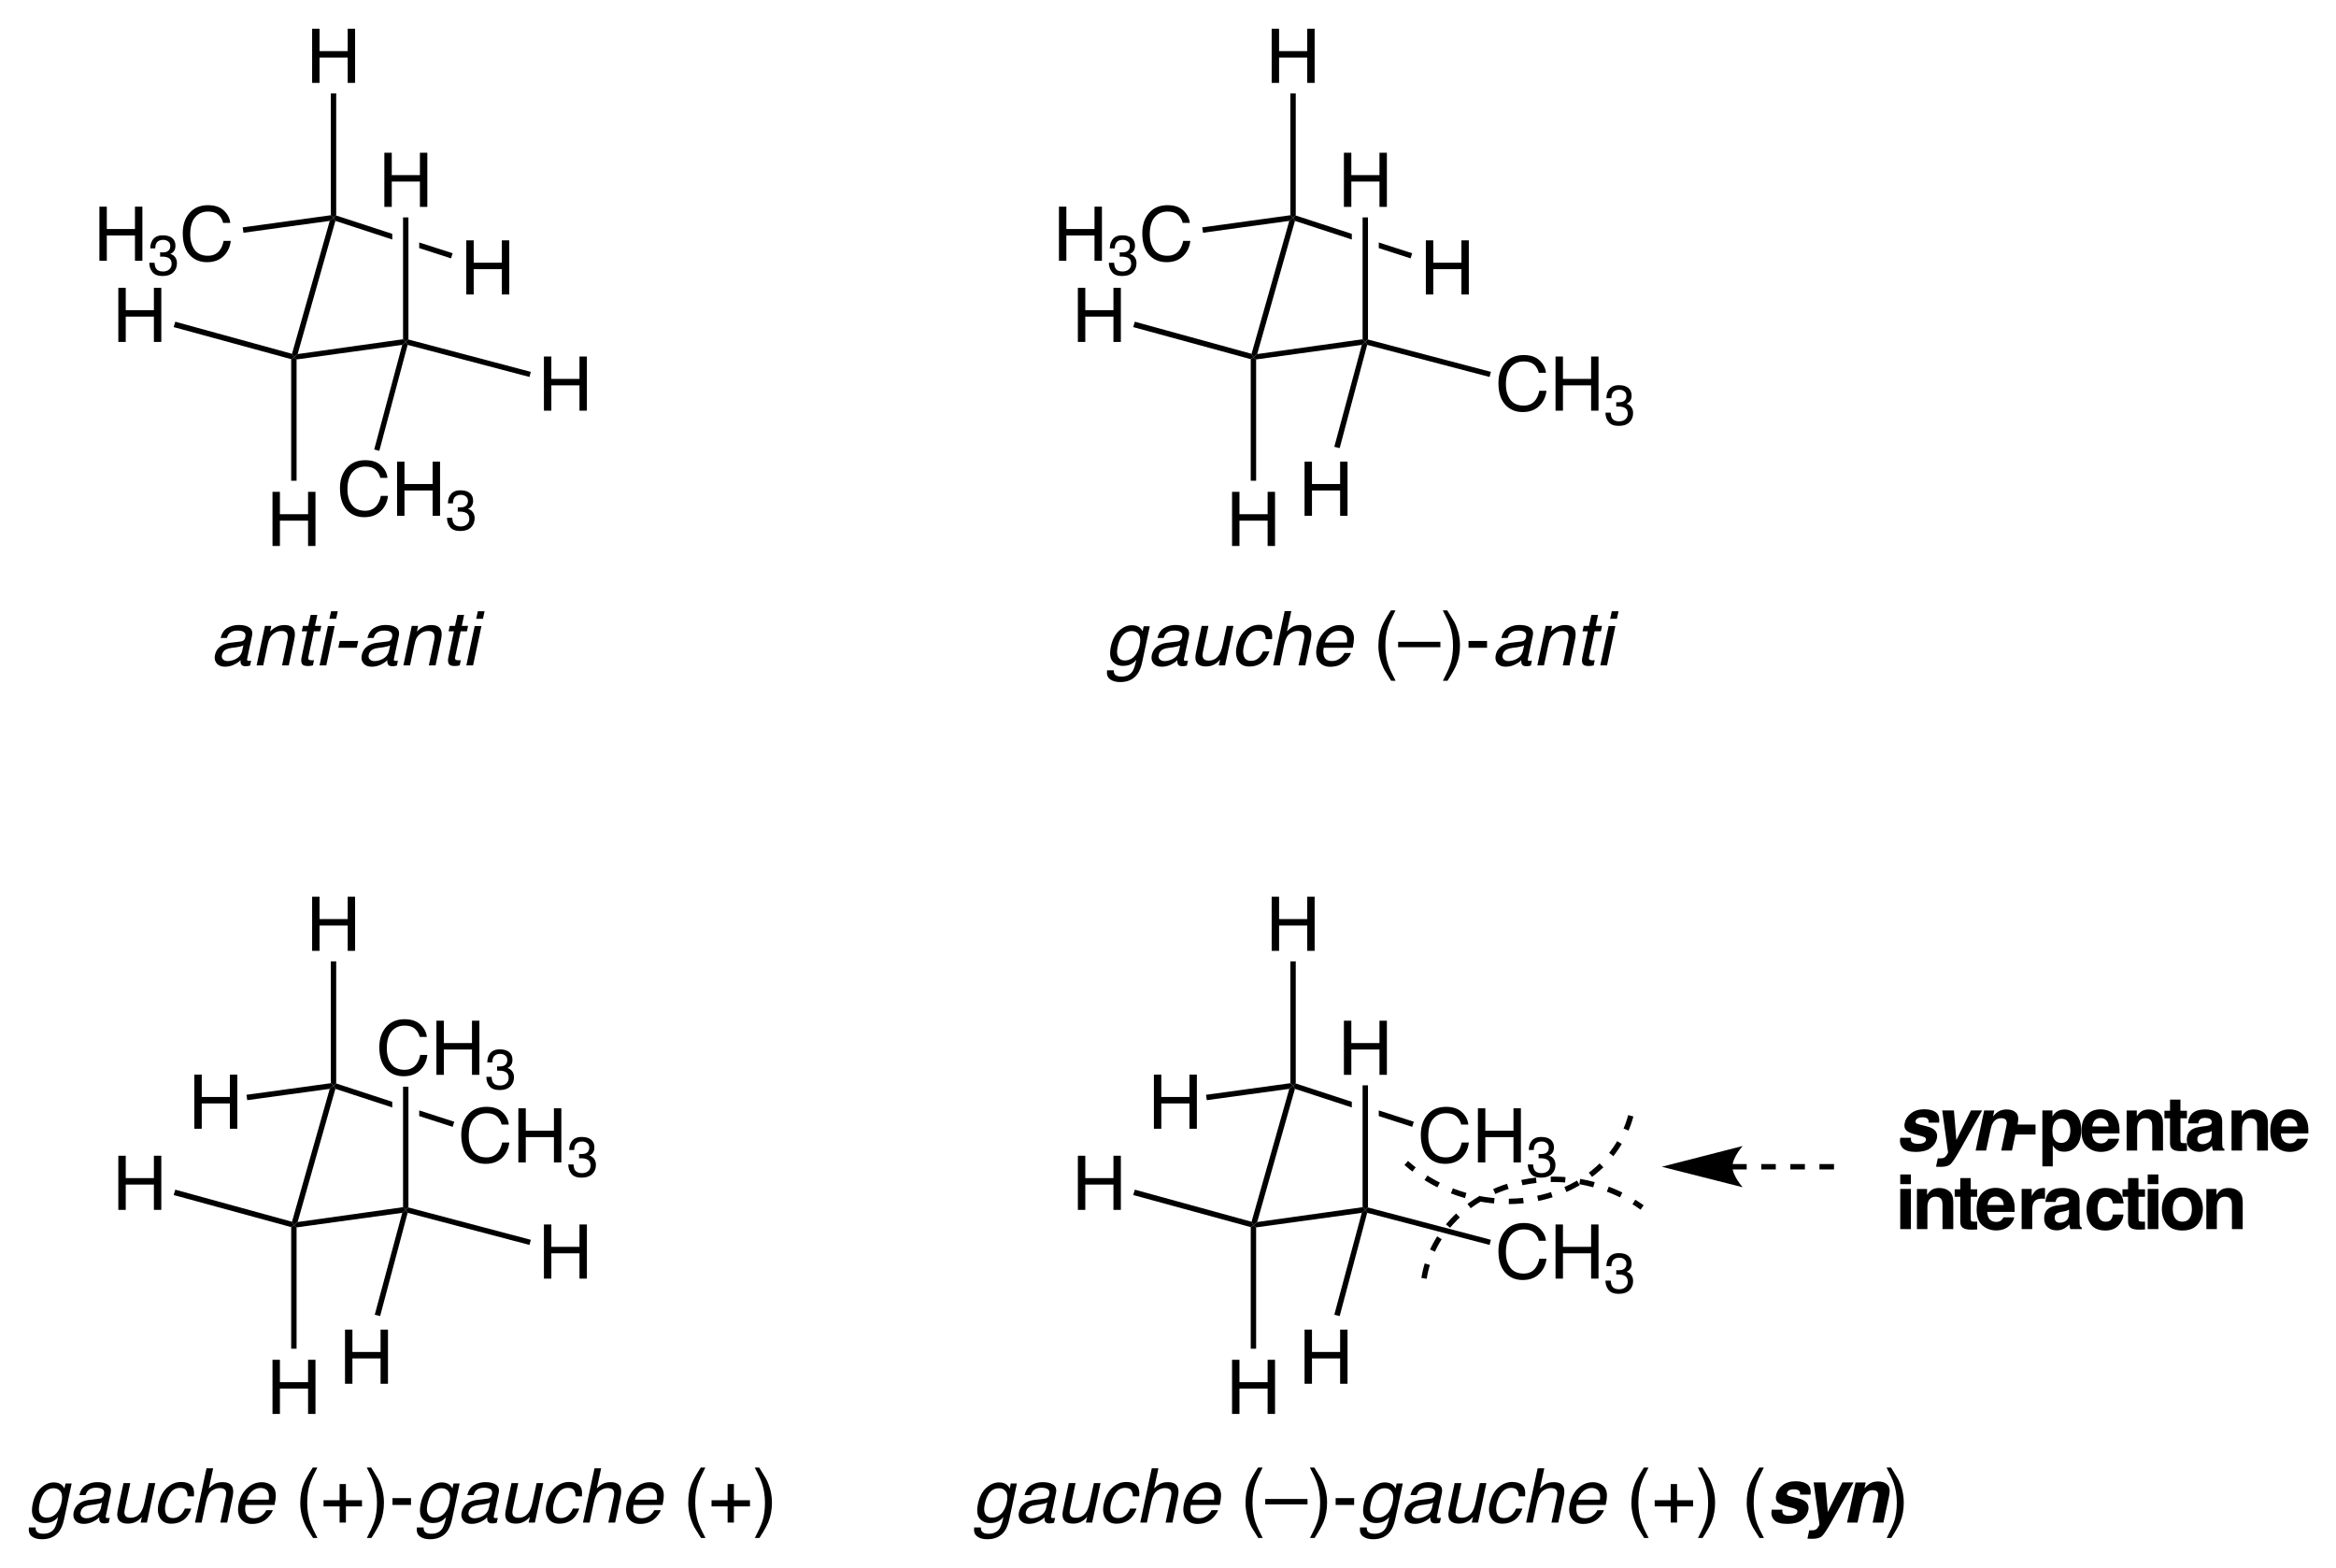 <?xml version="1.0" encoding="UTF-8" standalone="no"?>
<svg
   xmlns:dc="http://purl.org/dc/elements/1.1/"
   xmlns:cc="http://creativecommons.org/ns#"
   xmlns:rdf="http://www.w3.org/1999/02/22-rdf-syntax-ns#"
   xmlns:svg="http://www.w3.org/2000/svg"
   xmlns="http://www.w3.org/2000/svg"
   viewBox="0 0 812.504 545.354"
   height="545.354"
   width="812.504"
   xml:space="preserve"
   version="1.1"
   id="svg2"><defs
     id="defs6" /><g
     transform="matrix(1.25,0,0,-1.25,139.063,450.174)"
     id="g10"><g
       transform="matrix(0.15,0,0,0.15,-106.876,-70.999)"
       id="g12"><g
         transform="scale(10,10)"
         id="g14"><g
           id="text16"
           style="font-variant:normal;font-weight:normal;font-size:14px;font-family:Helvetica;-inkscape-font-specification:Helvetica;writing-mode:lr-tb;fill:#000000;fill-opacity:1;fill-rule:nonzero;stroke:none"
           transform="matrix(1,0,0,-1,96.883,211.25)"><path
             id="path3609"
             d="m 1.101,-10.042 1.374,0 0,4.149 5.223,0 0,-4.149 1.374,0 0,10.042 -1.374,0 0,-4.696 -5.223,0 0,4.696 -1.374,0 0,-10.042 z" /><path
             id="path3611"
             d="m -13.299,-31.592 1.374,0 0,4.149 5.223,0 0,-4.149 1.374,0 0,10.042 -1.374,0 0,-4.696 -5.223,0 0,4.696 -1.374,0 0,-10.042 z" /><path
             id="path3613"
             d="m -49.249,15.058 1.374,0 0,4.149 5.223,0 0,-4.149 1.374,0 0,10.042 -1.374,0 0,-4.696 -5.223,0 0,4.696 -1.374,0 0,-10.042 z" /><path
             id="path3615"
             d="m -32.052,9.185 q 1.907,0 2.96,1.005 1.053,1.005 1.169,2.283 l -1.326,0 q -0.226,-0.971 -0.902,-1.538 -0.67,-0.567 -1.887,-0.567 -1.483,0 -2.399,1.046 -0.909,1.039 -0.909,3.192 0,1.764 0.82,2.864 0.827,1.094 2.461,1.094 1.504,0 2.29,-1.155 0.417,-0.608 0.622,-1.6 l 1.326,0 q -0.178,1.586 -1.176,2.659 -1.196,1.292 -3.227,1.292 -1.75,0 -2.939,-1.06 -1.565,-1.401 -1.565,-4.327 0,-2.222 1.176,-3.644 1.271,-1.545 3.507,-1.545 z m -0.273,0 0,0 z" /><path
             id="path3617"
             d="m -26.141,9.458 1.374,0 0,4.149 5.223,0 0,-4.149 1.374,0 0,10.042 -1.374,0 0,-4.696 -5.223,0 0,4.696 -1.374,0 0,-10.042 z" /></g><g
           id="text26"
           style="font-variant:normal;font-weight:normal;font-size:10.5px;font-family:Helvetica;-inkscape-font-specification:Helvetica;writing-mode:lr-tb;fill:#000000;fill-opacity:1;fill-rule:nonzero;stroke:none"
           transform="matrix(1,0,0,-1,79.749,189.125)"><path
             id="path3620"
             d="m 2.728,0.2 q -1.302,0 -1.892,-0.713 Q 0.251,-1.23 0.251,-2.256 l 0.964,0 q 0.062,0.713 0.267,1.036 0.359,0.579 1.297,0.579 0.728,0 1.169,-0.39 0.441,-0.39 0.441,-1.005 0,-0.759 -0.467,-1.061 -0.461,-0.302 -1.287,-0.302 -0.092,0 -0.19,0.005 -0.092,0 -0.19,0.005 l 0,-0.815 q 0.144,0.015 0.241,0.021 0.097,0.005 0.21,0.005 0.518,0 0.851,-0.164 0.584,-0.287 0.584,-1.025 0,-0.549 -0.39,-0.846 -0.39,-0.297 -0.907,-0.297 -0.923,0 -1.277,0.615 -0.195,0.338 -0.22,0.964 l -0.913,0 q 0,-0.82 0.328,-1.395 0.564,-1.025 1.984,-1.025 1.123,0 1.738,0.502 0.615,0.497 0.615,1.446 0,0.677 -0.364,1.097 -0.226,0.261 -0.584,0.41 0.579,0.159 0.902,0.615 0.328,0.451 0.328,1.107 0,1.051 -0.692,1.712 -0.692,0.661 -1.964,0.661 z" /></g><g
           id="text30"
           style="font-variant:normal;font-weight:normal;font-size:14px;font-family:Helvetica;-inkscape-font-specification:Helvetica;writing-mode:lr-tb;fill:#000000;fill-opacity:1;fill-rule:nonzero;stroke:none"
           transform="matrix(1,0,0,-1,68.35,249.05)"><path
             id="path3623"
             d="m 0.034,-10.042 1.374,0 0,4.149 5.223,0 0,-4.149 1.374,0 0,10.042 -1.374,0 0,-4.696 -5.223,0 0,4.696 -1.374,0 0,-10.042 z" /><path
             id="path3625"
             d="m -52.826,-0.042 1.374,0 0,4.149 5.223,0 0,-4.149 1.374,0 0,10.042 -1.374,0 0,-4.696 -5.223,0 0,4.696 -1.374,0 0,-10.042 z" /></g><g
           id="text36"
           style="font-variant:normal;font-weight:normal;font-size:10.5px;font-family:Helvetica;-inkscape-font-specification:Helvetica;writing-mode:lr-tb;fill:#000000;fill-opacity:1;fill-rule:nonzero;stroke:none"
           transform="matrix(1,0,0,-1,24.531,236.425)"><path
             id="path3628"
             d="m 2.728,0.2 q -1.302,0 -1.892,-0.713 Q 0.251,-1.23 0.251,-2.256 l 0.964,0 q 0.062,0.713 0.267,1.036 0.359,0.579 1.297,0.579 0.728,0 1.169,-0.39 0.441,-0.39 0.441,-1.005 0,-0.759 -0.467,-1.061 -0.461,-0.302 -1.287,-0.302 -0.092,0 -0.19,0.005 -0.092,0 -0.19,0.005 l 0,-0.815 q 0.144,0.015 0.241,0.021 0.097,0.005 0.21,0.005 0.518,0 0.851,-0.164 0.584,-0.287 0.584,-1.025 0,-0.549 -0.39,-0.846 -0.39,-0.297 -0.907,-0.297 -0.923,0 -1.277,0.615 -0.195,0.338 -0.22,0.964 l -0.913,0 q 0,-0.82 0.328,-1.395 0.564,-1.025 1.984,-1.025 1.123,0 1.738,0.502 0.615,0.497 0.615,1.446 0,0.677 -0.364,1.097 -0.226,0.261 -0.584,0.41 0.579,0.159 0.902,0.615 0.328,0.451 0.328,1.107 0,1.051 -0.692,1.712 -0.692,0.661 -1.964,0.661 z" /></g><g
           id="text40"
           style="font-variant:normal;font-weight:normal;font-size:14px;font-family:Helvetica;-inkscape-font-specification:Helvetica;writing-mode:lr-tb;fill:#000000;fill-opacity:1;fill-rule:nonzero;stroke:none"
           transform="matrix(1,0,0,-1,30.369,239.05)"><path
             id="path3631"
             d="m 5.298,-10.315 q 1.907,0 2.96,1.005 1.053,1.005 1.169,2.283 l -1.326,0 Q 7.875,-7.998 7.198,-8.565 6.528,-9.133 5.312,-9.133 q -1.483,0 -2.399,1.046 -0.909,1.039 -0.909,3.192 0,1.764 0.82,2.864 0.827,1.094 2.461,1.094 1.504,0 2.29,-1.155 0.417,-0.608 0.622,-1.6 l 1.326,0 q -0.178,1.586 -1.176,2.659 -1.196,1.292 -3.227,1.292 -1.75,0 -2.939,-1.06 -1.565,-1.401 -1.565,-4.327 0,-2.222 1.176,-3.644 Q 3.062,-10.315 5.298,-10.315 Z m -0.273,0 0,0 z" /><path
             id="path3633"
             d="m 24.615,-43.042 1.374,0 0,4.149 5.223,0 0,-4.149 1.374,0 0,10.042 -1.374,0 0,-4.696 -5.223,0 0,4.696 -1.374,0 0,-10.042 z" /><path
             id="path3635"
             d="m -11.335,5.008 1.374,0 0,4.149 5.223,0 0,-4.149 1.374,0 0,10.042 -1.374,0 0,-4.696 -5.223,0 0,4.696 -1.374,0 0,-10.042 z" /></g></g><path
         id="path48"
         style="fill:#000000;fill-opacity:1;fill-rule:nonzero;stroke:none"
         d="m 718.5,2245 5,-4.5 -6.5,-6 -196,-27 -5,4 7,6" /><path
         id="path50"
         style="fill:#000000;fill-opacity:1;fill-rule:nonzero;stroke:none"
         d="m 582.5,2464.5 7,6 3.5,-6 -70,-247 -7,-6 -3.5,6.5" /><path
         id="path52"
         style="fill:#000000;fill-opacity:1;fill-rule:nonzero;stroke:none"
         d="m 422.5,2442.5 -1.5,10 163.5,22.5 5,-4.5 -7,-6" /><path
         id="path54"
         style="fill:#000000;fill-opacity:1;fill-rule:nonzero;stroke:none"
         d="m 584.5,2701 10,0 0,-226.5 -5,-4 -5,4.5" /><path
         id="path56"
         style="fill:#000000;fill-opacity:1;fill-rule:nonzero;stroke:none"
         d="m 593,2464.5 -3.5,6 5,4 104,-34 0,-10.5" /><path
         id="path58"
         style="fill:#000000;fill-opacity:1;fill-rule:nonzero;stroke:none"
         d="m 810.5,2404.5 -3,-9.5 -59,19 0,10.5" /><path
         id="path60"
         style="fill:#000000;fill-opacity:1;fill-rule:nonzero;stroke:none"
         d="m 521,1982.5 -10,0 0,225.5 5,3.5 5,-4" /><path
         id="path62"
         style="fill:#000000;fill-opacity:1;fill-rule:nonzero;stroke:none"
         d="m 674.5,2038 -9.5,2.5 52,194 6.5,6 3.5,-6" /><path
         id="path64"
         style="fill:#000000;fill-opacity:1;fill-rule:nonzero;stroke:none"
         d="m 718.5,2471 10,0 0,-226.5 -5,-4 -5,4.5" /><path
         id="path66"
         style="fill:#000000;fill-opacity:1;fill-rule:nonzero;stroke:none"
         d="m 955.5,2184.5 -2.5,-9.5 -226,59.5 -3.5,6 5,4" /><path
         id="path68"
         style="fill:#000000;fill-opacity:1;fill-rule:nonzero;stroke:none"
         d="m 293,2267.5 3,10 216.5,-59.5 3.5,-6.5 -5,-3.5" /><g
         transform="matrix(10,0,0,10,-10.667,0)"
         id="g70"><g
           id="text72"
           style="font-variant:normal;font-weight:normal;font-size:14px;font-family:Helvetica;-inkscape-font-specification:Helvetica;writing-mode:lr-tb;fill:#000000;fill-opacity:1;fill-rule:nonzero;stroke:none"
           transform="matrix(1,0,0,-1,275.5,211.25)"><path
             id="path3638"
             d="m 5.298,-10.315 q 1.907,0 2.96,1.005 1.053,1.005 1.169,2.283 l -1.326,0 Q 7.875,-7.998 7.198,-8.565 6.528,-9.133 5.312,-9.133 q -1.483,0 -2.399,1.046 -0.909,1.039 -0.909,3.192 0,1.764 0.82,2.864 0.827,1.094 2.461,1.094 1.504,0 2.29,-1.155 0.417,-0.608 0.622,-1.6 l 1.326,0 q -0.178,1.586 -1.176,2.659 -1.196,1.292 -3.227,1.292 -1.75,0 -2.939,-1.06 -1.565,-1.401 -1.565,-4.327 0,-2.222 1.176,-3.644 Q 3.062,-10.315 5.298,-10.315 Z m -0.273,0 0,0 z" /><path
             id="path3640"
             d="m 11.209,-10.042 1.374,0 0,4.149 5.223,0 0,-4.149 1.374,0 0,10.042 -1.374,0 0,-4.696 -5.223,0 0,4.696 -1.374,0 0,-10.042 z" /></g><g
           id="text76"
           style="font-variant:normal;font-weight:normal;font-size:10.5px;font-family:Helvetica;-inkscape-font-specification:Helvetica;writing-mode:lr-tb;fill:#000000;fill-opacity:1;fill-rule:nonzero;stroke:none"
           transform="matrix(1,0,0,-1,295.716,208.625)"><path
             id="path3643"
             d="m 2.728,0.2 q -1.302,0 -1.892,-0.713 Q 0.251,-1.23 0.251,-2.256 l 0.964,0 q 0.062,0.713 0.267,1.036 0.359,0.579 1.297,0.579 0.728,0 1.169,-0.39 0.441,-0.39 0.441,-1.005 0,-0.759 -0.467,-1.061 -0.461,-0.302 -1.287,-0.302 -0.092,0 -0.19,0.005 -0.092,0 -0.19,0.005 l 0,-0.815 q 0.144,0.015 0.241,0.021 0.097,0.005 0.21,0.005 0.518,0 0.851,-0.164 0.584,-0.287 0.584,-1.025 0,-0.549 -0.39,-0.846 -0.39,-0.297 -0.907,-0.297 -0.923,0 -1.277,0.615 -0.195,0.338 -0.22,0.964 l -0.913,0 q 0,-0.82 0.328,-1.395 0.564,-1.025 1.984,-1.025 1.123,0 1.738,0.502 0.615,0.497 0.615,1.446 0,0.677 -0.364,1.097 -0.226,0.261 -0.584,0.41 0.579,0.159 0.902,0.615 0.328,0.451 0.328,1.107 0,1.051 -0.692,1.712 -0.692,0.661 -1.964,0.661 z" /></g><g
           id="text80"
           style="font-variant:normal;font-weight:normal;font-size:14px;font-family:Helvetica;-inkscape-font-specification:Helvetica;writing-mode:lr-tb;fill:#000000;fill-opacity:1;fill-rule:nonzero;stroke:none"
           transform="matrix(1,0,0,-1,261.55,232.8)"><path
             id="path3646"
             d="m 1.101,-10.042 1.374,0 0,4.149 5.223,0 0,-4.149 1.374,0 0,10.042 -1.374,0 0,-4.696 -5.223,0 0,4.696 -1.374,0 0,-10.042 z" /><path
             id="path3648"
             d="m -34.849,36.608 1.374,0 0,4.149 5.223,0 0,-4.149 1.374,0 0,10.042 -1.374,0 0,-4.696 -5.223,0 0,4.696 -1.374,0 0,-10.042 z" /><path
             id="path3650"
             d="m -21.399,31.008 1.374,0 0,4.149 5.223,0 0,-4.149 1.374,0 0,10.042 -1.374,0 0,-4.696 -5.223,0 0,4.696 -1.374,0 0,-10.042 z" /><path
             id="path3652"
             d="m -14.099,-26.292 1.374,0 0,4.149 5.223,0 0,-4.149 1.374,0 0,10.042 -1.374,0 0,-4.696 -5.223,0 0,4.696 -1.374,0 0,-10.042 z" /><path
             id="path3654"
             d="m -66.96,-16.292 1.374,0 0,4.149 5.223,0 0,-4.149 1.374,0 0,10.042 -1.374,0 0,-4.696 -5.223,0 0,4.696 -1.374,0 0,-10.042 z" /></g><g
           id="text92"
           style="font-variant:normal;font-weight:normal;font-size:10.5px;font-family:Helvetica;-inkscape-font-specification:Helvetica;writing-mode:lr-tb;fill:#000000;fill-opacity:1;fill-rule:nonzero;stroke:none"
           transform="matrix(1,0,0,-1,203.598,236.425)"><path
             id="path3657"
             d="m 2.728,0.2 q -1.302,0 -1.892,-0.713 Q 0.251,-1.23 0.251,-2.256 l 0.964,0 q 0.062,0.713 0.267,1.036 0.359,0.579 1.297,0.579 0.728,0 1.169,-0.39 0.441,-0.39 0.441,-1.005 0,-0.759 -0.467,-1.061 -0.461,-0.302 -1.287,-0.302 -0.092,0 -0.19,0.005 -0.092,0 -0.19,0.005 l 0,-0.815 q 0.144,0.015 0.241,0.021 0.097,0.005 0.21,0.005 0.518,0 0.851,-0.164 0.584,-0.287 0.584,-1.025 0,-0.549 -0.39,-0.846 -0.39,-0.297 -0.907,-0.297 -0.923,0 -1.277,0.615 -0.195,0.338 -0.22,0.964 l -0.913,0 q 0,-0.82 0.328,-1.395 0.564,-1.025 1.984,-1.025 1.123,0 1.738,0.502 0.615,0.497 0.615,1.446 0,0.677 -0.364,1.097 -0.226,0.261 -0.584,0.41 0.579,0.159 0.902,0.615 0.328,0.451 0.328,1.107 0,1.051 -0.692,1.712 -0.692,0.661 -1.964,0.661 z" /></g><g
           id="text96"
           style="font-variant:normal;font-weight:normal;font-size:14px;font-family:Helvetica;-inkscape-font-specification:Helvetica;writing-mode:lr-tb;fill:#000000;fill-opacity:1;fill-rule:nonzero;stroke:none"
           transform="matrix(1,0,0,-1,209.435,239.05)"><path
             id="path3660"
             d="m 5.298,-10.315 q 1.907,0 2.96,1.005 1.053,1.005 1.169,2.283 l -1.326,0 Q 7.875,-7.998 7.198,-8.565 6.528,-9.133 5.312,-9.133 q -1.483,0 -2.399,1.046 -0.909,1.039 -0.909,3.192 0,1.764 0.82,2.864 0.827,1.094 2.461,1.094 1.504,0 2.29,-1.155 0.417,-0.608 0.622,-1.6 l 1.326,0 q -0.178,1.586 -1.176,2.659 -1.196,1.292 -3.227,1.292 -1.75,0 -2.939,-1.06 -1.565,-1.401 -1.565,-4.327 0,-2.222 1.176,-3.644 Q 3.062,-10.315 5.298,-10.315 Z m -0.273,0 0,0 z" /><path
             id="path3662"
             d="m 24.615,-43.042 1.374,0 0,4.149 5.223,0 0,-4.149 1.374,0 0,10.042 -1.374,0 0,-4.696 -5.223,0 0,4.696 -1.374,0 0,-10.042 z" /><path
             id="path3664"
             d="m -11.335,5.008 1.374,0 0,4.149 5.223,0 0,-4.149 1.374,0 0,10.042 -1.374,0 0,-4.696 -5.223,0 0,4.696 -1.374,0 0,-10.042 z" /></g></g><path
         id="path104"
         style="fill:#000000;fill-opacity:1;fill-rule:nonzero;stroke:none"
         d="m 2498.5,2245 5,-4.5 -6.5,-6 -196,-27 -5,4 7,6" /><path
         id="path106"
         style="fill:#000000;fill-opacity:1;fill-rule:nonzero;stroke:none"
         d="m 2362.5,2464.5 7,6 3.5,-6 -70,-247 -7,-6 -3.5,6.5" /><path
         id="path108"
         style="fill:#000000;fill-opacity:1;fill-rule:nonzero;stroke:none"
         d="m 2202.5,2442.5 -1.5,10 163.5,22.5 5,-4.5 -7,-6" /><path
         id="path110"
         style="fill:#000000;fill-opacity:1;fill-rule:nonzero;stroke:none"
         d="m 2364.5,2701 10,0 0,-226.5 -5,-4 -5,4.5" /><path
         id="path112"
         style="fill:#000000;fill-opacity:1;fill-rule:nonzero;stroke:none"
         d="m 2373,2464.5 -3.5,6 5,4 104,-34 0,-10.5" /><path
         id="path114"
         style="fill:#000000;fill-opacity:1;fill-rule:nonzero;stroke:none"
         d="m 2590.5,2404.5 -3,-9.5 -59,19 0,10.5" /><path
         id="path116"
         style="fill:#000000;fill-opacity:1;fill-rule:nonzero;stroke:none"
         d="m 2301,1982.5 -10,0 0,225.5 5,3.5 5,-4" /><path
         id="path118"
         style="fill:#000000;fill-opacity:1;fill-rule:nonzero;stroke:none"
         d="m 2456,2043 -10,2.5 51,189 6.5,6 3.5,-6" /><path
         id="path120"
         style="fill:#000000;fill-opacity:1;fill-rule:nonzero;stroke:none"
         d="m 2498.5,2471 10,0 0,-226.5 -5,-4 -5,4.5" /><path
         id="path122"
         style="fill:#000000;fill-opacity:1;fill-rule:nonzero;stroke:none"
         d="m 2736.5,2184.5 -2.5,-9.5 -227,59.5 -3.5,6 5,4" /><path
         id="path124"
         style="fill:#000000;fill-opacity:1;fill-rule:nonzero;stroke:none"
         d="m 2073,2267.5 3,10 216.5,-59.5 3.5,-6.5 -5,-3.5" /><g
         transform="matrix(10,0,0,10,-10.667,0)"
         id="g126"><g
           id="text128"
           style="font-variant:normal;font-weight:normal;font-size:14px;font-family:Helvetica;-inkscape-font-specification:Helvetica;writing-mode:lr-tb;fill:#000000;fill-opacity:1;fill-rule:nonzero;stroke:none"
           transform="matrix(1,0,0,-1,97.95,50.25)"><path
             id="path3667"
             d="m 1.101,-10.042 1.374,0 0,4.149 5.223,0 0,-4.149 1.374,0 0,10.042 -1.374,0 0,-4.696 -5.223,0 0,4.696 -1.374,0 0,-10.042 z" /><path
             id="path3669"
             d="m -9.552,-31.865 q 1.907,0 2.96,1.005 1.053,1.005 1.169,2.283 l -1.326,0 q -0.226,-0.971 -0.902,-1.538 -0.67,-0.567 -1.887,-0.567 -1.483,0 -2.399,1.046 -0.909,1.039 -0.909,3.192 0,1.764 0.82,2.864 0.827,1.094 2.461,1.094 1.504,0 2.29,-1.155 0.417,-0.608 0.622,-1.6 l 1.326,0 q -0.178,1.586 -1.176,2.659 -1.196,1.292 -3.227,1.292 -1.75,0 -2.939,-1.06 -1.565,-1.401 -1.565,-4.327 0,-2.222 1.176,-3.644 1.271,-1.545 3.507,-1.545 z m -0.273,0 0,0 z" /><path
             id="path3671"
             d="m -3.641,-31.592 1.374,0 0,4.149 5.223,0 0,-4.149 1.374,0 0,10.042 -1.374,0 0,-4.696 -5.223,0 0,4.696 -1.374,0 0,-10.042 z" /></g><g
           id="text134"
           style="font-variant:normal;font-weight:normal;font-size:10.5px;font-family:Helvetica;-inkscape-font-specification:Helvetica;writing-mode:lr-tb;fill:#000000;fill-opacity:1;fill-rule:nonzero;stroke:none"
           transform="matrix(1,0,0,-1,103.316,69.175)"><path
             id="path3674"
             d="m 2.728,0.2 q -1.302,0 -1.892,-0.713 Q 0.251,-1.23 0.251,-2.256 l 0.964,0 q 0.062,0.713 0.267,1.036 0.359,0.579 1.297,0.579 0.728,0 1.169,-0.39 0.441,-0.39 0.441,-1.005 0,-0.759 -0.467,-1.061 -0.461,-0.302 -1.287,-0.302 -0.092,0 -0.19,0.005 -0.092,0 -0.19,0.005 l 0,-0.815 q 0.144,0.015 0.241,0.021 0.097,0.005 0.21,0.005 0.518,0 0.851,-0.164 0.584,-0.287 0.584,-1.025 0,-0.549 -0.39,-0.846 -0.39,-0.297 -0.907,-0.297 -0.923,0 -1.277,0.615 -0.195,0.338 -0.22,0.964 l -0.913,0 q 0,-0.82 0.328,-1.395 0.564,-1.025 1.984,-1.025 1.123,0 1.738,0.502 0.615,0.497 0.615,1.446 0,0.677 -0.364,1.097 -0.226,0.261 -0.584,0.41 0.579,0.159 0.902,0.615 0.328,0.451 0.328,1.107 0,1.051 -0.692,1.712 -0.692,0.661 -1.964,0.661 z" /></g><g
           id="text138"
           style="font-variant:normal;font-weight:normal;font-size:14px;font-family:Helvetica;-inkscape-font-specification:Helvetica;writing-mode:lr-tb;fill:#000000;fill-opacity:1;fill-rule:nonzero;stroke:none"
           transform="matrix(1,0,0,-1,47.6,25.15)"><path
             id="path3677"
             d="m 1.101,-10.042 1.374,0 0,4.149 5.223,0 0,-4.149 1.374,0 0,10.042 -1.374,0 0,-4.696 -5.223,0 0,4.696 -1.374,0 0,-10.042 z" /><path
             id="path3679"
             d="m 14.551,-15.642 1.374,0 0,4.149 5.223,0 0,-4.149 1.374,0 0,10.042 -1.374,0 0,-4.696 -5.223,0 0,4.696 -1.374,0 0,-10.042 z" /><path
             id="path3681"
             d="m 25.598,-73.215 q 1.907,0 2.96,1.005 1.053,1.005 1.169,2.283 l -1.326,0 q -0.226,-0.971 -0.902,-1.538 -0.67,-0.567 -1.887,-0.567 -1.483,0 -2.399,1.046 -0.909,1.039 -0.909,3.192 0,1.764 0.82,2.864 0.827,1.094 2.461,1.094 1.504,0 2.29,-1.155 0.417,-0.608 0.622,-1.6 l 1.326,0 q -0.178,1.586 -1.176,2.659 -1.196,1.292 -3.227,1.292 -1.75,0 -2.939,-1.06 -1.565,-1.401 -1.565,-4.327 0,-2.222 1.176,-3.644 1.271,-1.545 3.507,-1.545 z m -0.273,0 0,0 z" /><path
             id="path3683"
             d="m 31.509,-72.942 1.374,0 0,4.149 5.223,0 0,-4.149 1.374,0 0,10.042 -1.374,0 0,-4.696 -5.223,0 0,4.696 -1.374,0 0,-10.042 z" /></g><g
           id="text146"
           style="font-variant:normal;font-weight:normal;font-size:10.5px;font-family:Helvetica;-inkscape-font-specification:Helvetica;writing-mode:lr-tb;fill:#000000;fill-opacity:1;fill-rule:nonzero;stroke:none"
           transform="matrix(1,0,0,-1,88.116,85.425)"><path
             id="path3686"
             d="m 2.728,0.2 q -1.302,0 -1.892,-0.713 Q 0.251,-1.23 0.251,-2.256 l 0.964,0 q 0.062,0.713 0.267,1.036 0.359,0.579 1.297,0.579 0.728,0 1.169,-0.39 0.441,-0.39 0.441,-1.005 0,-0.759 -0.467,-1.061 -0.461,-0.302 -1.287,-0.302 -0.092,0 -0.19,0.005 -0.092,0 -0.19,0.005 l 0,-0.815 q 0.144,0.015 0.241,0.021 0.097,0.005 0.21,0.005 0.518,0 0.851,-0.164 0.584,-0.287 0.584,-1.025 0,-0.549 -0.39,-0.846 -0.39,-0.297 -0.907,-0.297 -0.923,0 -1.277,0.615 -0.195,0.338 -0.22,0.964 l -0.913,0 q 0,-0.82 0.328,-1.395 0.564,-1.025 1.984,-1.025 1.123,0 1.738,0.502 0.615,0.497 0.615,1.446 0,0.677 -0.364,1.097 -0.226,0.261 -0.584,0.41 0.579,0.159 0.902,0.615 0.328,0.451 0.328,1.107 0,1.051 -0.692,1.712 -0.692,0.661 -1.964,0.661 z" /></g><g
           id="text150"
           style="font-variant:normal;font-weight:normal;font-size:14px;font-family:Helvetica;-inkscape-font-specification:Helvetica;writing-mode:lr-tb;fill:#000000;fill-opacity:1;fill-rule:nonzero;stroke:none"
           transform="matrix(1,0,0,-1,33.1,78.05)"><path
             id="path3689"
             d="m 1.101,-10.042 1.374,0 0,4.149 5.223,0 0,-4.149 1.374,0 0,10.042 -1.374,0 0,-4.696 -5.223,0 0,4.696 -1.374,0 0,-10.042 z" /><path
             id="path3691"
             d="m 22.951,-43.042 1.374,0 0,4.149 5.223,0 0,-4.149 1.374,0 0,10.042 -1.374,0 0,-4.696 -5.223,0 0,4.696 -1.374,0 0,-10.042 z" /><path
             id="path3693"
             d="m -12.999,5.008 1.374,0 0,4.149 5.223,0 0,-4.149 1.374,0 0,10.042 -1.374,0 0,-4.696 -5.223,0 0,4.696 -1.374,0 0,-10.042 z" /></g></g><path
         id="path158"
         style="fill:#000000;fill-opacity:1;fill-rule:nonzero;stroke:none"
         d="m 718.5,635 5,-4.5 -6.5,-6 -196,-27 -5,4 7,6" /><path
         id="path160"
         style="fill:#000000;fill-opacity:1;fill-rule:nonzero;stroke:none"
         d="m 582.5,854.5 7,6 3.5,-6 -70,-247 -7,-6 -3.5,6.5" /><path
         id="path162"
         style="fill:#000000;fill-opacity:1;fill-rule:nonzero;stroke:none"
         d="m 429.5,833.5 -1.5,10 156.5,21.5 5,-4.5 -7,-6" /><path
         id="path164"
         style="fill:#000000;fill-opacity:1;fill-rule:nonzero;stroke:none"
         d="m 584.5,1091 10,0 0,-226.5 -5,-4 -5,4.5" /><path
         id="path166"
         style="fill:#000000;fill-opacity:1;fill-rule:nonzero;stroke:none"
         d="m 593,854.5 -3.5,6 5,4 104,-34 0,-10.5" /><path
         id="path168"
         style="fill:#000000;fill-opacity:1;fill-rule:nonzero;stroke:none"
         d="m 813.5,793.5 -3,-9.5 -62,20 0,10.5" /><path
         id="path170"
         style="fill:#000000;fill-opacity:1;fill-rule:nonzero;stroke:none"
         d="m 521,372.5 -10,0 0,225.5 5,3.5 5,-4" /><path
         id="path172"
         style="fill:#000000;fill-opacity:1;fill-rule:nonzero;stroke:none"
         d="m 676,433 -10,2.5 51,189 6.5,6 3.5,-6" /><path
         id="path174"
         style="fill:#000000;fill-opacity:1;fill-rule:nonzero;stroke:none"
         d="m 718.5,858.5 10,0 0,-224 -5,-4 -5,4.5" /><path
         id="path176"
         style="fill:#000000;fill-opacity:1;fill-rule:nonzero;stroke:none"
         d="m 955.5,574.5 -2.5,-9.5 -226,59.5 -3.5,6 5,4" /><path
         id="path178"
         style="fill:#000000;fill-opacity:1;fill-rule:nonzero;stroke:none"
         d="m 293,657.5 3,10 216.5,-59.5 3.5,-6.5 -5,-3.5" /><g
         transform="matrix(10,0,0,10,-10.667,0)"
         id="g180"><g
           id="text182"
           style="font-variant:normal;font-weight:normal;font-size:14px;font-family:Helvetica;-inkscape-font-specification:Helvetica;writing-mode:lr-tb;fill:#000000;fill-opacity:1;fill-rule:nonzero;stroke:none"
           transform="matrix(1,0,0,-1,275.5,50.25)"><path
             id="path3696"
             d="m 5.298,-10.315 q 1.907,0 2.96,1.005 1.053,1.005 1.169,2.283 l -1.326,0 Q 7.875,-7.998 7.198,-8.565 6.528,-9.133 5.312,-9.133 q -1.483,0 -2.399,1.046 -0.909,1.039 -0.909,3.192 0,1.764 0.82,2.864 0.827,1.094 2.461,1.094 1.504,0 2.29,-1.155 0.417,-0.608 0.622,-1.6 l 1.326,0 q -0.178,1.586 -1.176,2.659 -1.196,1.292 -3.227,1.292 -1.75,0 -2.939,-1.06 -1.565,-1.401 -1.565,-4.327 0,-2.222 1.176,-3.644 Q 3.062,-10.315 5.298,-10.315 Z m -0.273,0 0,0 z" /><path
             id="path3698"
             d="m 11.209,-10.042 1.374,0 0,4.149 5.223,0 0,-4.149 1.374,0 0,10.042 -1.374,0 0,-4.696 -5.223,0 0,4.696 -1.374,0 0,-10.042 z" /></g><g
           id="text186"
           style="font-variant:normal;font-weight:normal;font-size:10.5px;font-family:Helvetica;-inkscape-font-specification:Helvetica;writing-mode:lr-tb;fill:#000000;fill-opacity:1;fill-rule:nonzero;stroke:none"
           transform="matrix(1,0,0,-1,295.716,47.625)"><path
             id="path3701"
             d="m 2.728,0.2 q -1.302,0 -1.892,-0.713 Q 0.251,-1.23 0.251,-2.256 l 0.964,0 q 0.062,0.713 0.267,1.036 0.359,0.579 1.297,0.579 0.728,0 1.169,-0.39 0.441,-0.39 0.441,-1.005 0,-0.759 -0.467,-1.061 -0.461,-0.302 -1.287,-0.302 -0.092,0 -0.19,0.005 -0.092,0 -0.19,0.005 l 0,-0.815 q 0.144,0.015 0.241,0.021 0.097,0.005 0.21,0.005 0.518,0 0.851,-0.164 0.584,-0.287 0.584,-1.025 0,-0.549 -0.39,-0.846 -0.39,-0.297 -0.907,-0.297 -0.923,0 -1.277,0.615 -0.195,0.338 -0.22,0.964 l -0.913,0 q 0,-0.82 0.328,-1.395 0.564,-1.025 1.984,-1.025 1.123,0 1.738,0.502 0.615,0.497 0.615,1.446 0,0.677 -0.364,1.097 -0.226,0.261 -0.584,0.41 0.579,0.159 0.902,0.615 0.328,0.451 0.328,1.107 0,1.051 -0.692,1.712 -0.692,0.661 -1.964,0.661 z" /></g><g
           id="text190"
           style="font-variant:normal;font-weight:normal;font-size:14px;font-family:Helvetica;-inkscape-font-specification:Helvetica;writing-mode:lr-tb;fill:#000000;fill-opacity:1;fill-rule:nonzero;stroke:none"
           transform="matrix(1,0,0,-1,261.1,71.8)"><path
             id="path3704"
             d="m 5.298,-10.315 q 1.907,0 2.96,1.005 1.053,1.005 1.169,2.283 l -1.326,0 Q 7.875,-7.998 7.198,-8.565 6.528,-9.133 5.312,-9.133 q -1.483,0 -2.399,1.046 -0.909,1.039 -0.909,3.192 0,1.764 0.82,2.864 0.827,1.094 2.461,1.094 1.504,0 2.29,-1.155 0.417,-0.608 0.622,-1.6 l 1.326,0 q -0.178,1.586 -1.176,2.659 -1.196,1.292 -3.227,1.292 -1.75,0 -2.939,-1.06 -1.565,-1.401 -1.565,-4.327 0,-2.222 1.176,-3.644 Q 3.062,-10.315 5.298,-10.315 Z m -0.273,0 0,0 z" /><path
             id="path3706"
             d="m 11.209,-10.042 1.374,0 0,4.149 5.223,0 0,-4.149 1.374,0 0,10.042 -1.374,0 0,-4.696 -5.223,0 0,4.696 -1.374,0 0,-10.042 z" /></g><g
           id="text194"
           style="font-variant:normal;font-weight:normal;font-size:10.5px;font-family:Helvetica;-inkscape-font-specification:Helvetica;writing-mode:lr-tb;fill:#000000;fill-opacity:1;fill-rule:nonzero;stroke:none"
           transform="matrix(1,0,0,-1,281.316,69.175)"><path
             id="path3709"
             d="m 2.728,0.2 q -1.302,0 -1.892,-0.713 Q 0.251,-1.23 0.251,-2.256 l 0.964,0 q 0.062,0.713 0.267,1.036 0.359,0.579 1.297,0.579 0.728,0 1.169,-0.39 0.441,-0.39 0.441,-1.005 0,-0.759 -0.467,-1.061 -0.461,-0.302 -1.287,-0.302 -0.092,0 -0.19,0.005 -0.092,0 -0.19,0.005 l 0,-0.815 q 0.144,0.015 0.241,0.021 0.097,0.005 0.21,0.005 0.518,0 0.851,-0.164 0.584,-0.287 0.584,-1.025 0,-0.549 -0.39,-0.846 -0.39,-0.297 -0.907,-0.297 -0.923,0 -1.277,0.615 -0.195,0.338 -0.22,0.964 l -0.913,0 q 0,-0.82 0.328,-1.395 0.564,-1.025 1.984,-1.025 1.123,0 1.738,0.502 0.615,0.497 0.615,1.446 0,0.677 -0.364,1.097 -0.226,0.261 -0.584,0.41 0.579,0.159 0.902,0.615 0.328,0.451 0.328,1.107 0,1.051 -0.692,1.712 -0.692,0.661 -1.964,0.661 z" /></g><g
           id="text198"
           style="font-variant:normal;font-weight:normal;font-size:14px;font-family:Helvetica;-inkscape-font-specification:Helvetica;writing-mode:lr-tb;fill:#000000;fill-opacity:1;fill-rule:nonzero;stroke:none"
           transform="matrix(1,0,0,-1,225.6,25.15)"><path
             id="path3712"
             d="m 1.101,-10.042 1.374,0 0,4.149 5.223,0 0,-4.149 1.374,0 0,10.042 -1.374,0 0,-4.696 -5.223,0 0,4.696 -1.374,0 0,-10.042 z" /><path
             id="path3714"
             d="m 14.551,-15.642 1.374,0 0,4.149 5.223,0 0,-4.149 1.374,0 0,10.042 -1.374,0 0,-4.696 -5.223,0 0,4.696 -1.374,0 0,-10.042 z" /><path
             id="path3716"
             d="m 21.851,-72.942 1.374,0 0,4.149 5.223,0 0,-4.149 1.374,0 0,10.042 -1.374,0 0,-4.696 -5.223,0 0,4.696 -1.374,0 0,-10.042 z" /><path
             id="path3718"
             d="m -13.399,-62.942 1.374,0 0,4.149 5.223,0 0,-4.149 1.374,0 0,10.042 -1.374,0 0,-4.696 -5.223,0 0,4.696 -1.374,0 0,-10.042 z" /><path
             id="path3720"
             d="m 8.451,-95.942 1.374,0 0,4.149 5.223,0 0,-4.149 1.374,0 0,10.042 -1.374,0 0,-4.696 -5.223,0 0,4.696 -1.374,0 0,-10.042 z" /><path
             id="path3722"
             d="m -27.499,-47.892 1.374,0 0,4.149 5.223,0 0,-4.149 1.374,0 0,10.042 -1.374,0 0,-4.696 -5.223,0 0,4.696 -1.374,0 0,-10.042 z" /></g></g><path
         id="path212"
         style="fill:#000000;fill-opacity:1;fill-rule:nonzero;stroke:none"
         d="m 2498.5,635 5,-4.5 -6.5,-6 -196,-27 -5,4 7,6" /><path
         id="path214"
         style="fill:#000000;fill-opacity:1;fill-rule:nonzero;stroke:none"
         d="m 2362.5,854.5 7,6 3.5,-6 -70,-247 -7,-6 -3.5,6.5" /><path
         id="path216"
         style="fill:#000000;fill-opacity:1;fill-rule:nonzero;stroke:none"
         d="m 2209.5,833.5 -1.5,10 156.5,21.5 5,-4.5 -7,-6" /><path
         id="path218"
         style="fill:#000000;fill-opacity:1;fill-rule:nonzero;stroke:none"
         d="m 2364.5,1091 10,0 0,-226.5 -5,-4 -5,4.5" /><path
         id="path220"
         style="fill:#000000;fill-opacity:1;fill-rule:nonzero;stroke:none"
         d="m 2373,854.5 -3.5,6 5,4 104,-34 0,-10.5" /><path
         id="path222"
         style="fill:#000000;fill-opacity:1;fill-rule:nonzero;stroke:none"
         d="m 2593.5,793.5 -3,-9.5 -62,20 0,10.5" /><path
         id="path224"
         style="fill:#000000;fill-opacity:1;fill-rule:nonzero;stroke:none"
         d="m 2301,372.5 -10,0 0,225.5 5,3.5 5,-4" /><path
         id="path226"
         style="fill:#000000;fill-opacity:1;fill-rule:nonzero;stroke:none"
         d="m 2456,433 -10,2.5 51,189 6.5,6 3.5,-6" /><path
         id="path228"
         style="fill:#000000;fill-opacity:1;fill-rule:nonzero;stroke:none"
         d="m 2498.5,861 10,0 0,-226.5 -5,-4 -5,4.5" /><path
         id="path230"
         style="fill:#000000;fill-opacity:1;fill-rule:nonzero;stroke:none"
         d="m 2736.5,574.5 -2.5,-9.5 -227,59.5 -3.5,6 5,4" /><path
         id="path232"
         style="fill:#000000;fill-opacity:1;fill-rule:nonzero;stroke:none"
         d="m 2073,657.5 3,10 216.5,-59.5 3.5,-6.5 -5,-3.5" /><g
         transform="scale(10,10)"
         id="g234"><g
           id="text236"
           style="font-variant:normal;font-weight:normal;font-size:14px;line-height:125%;font-family:Helvetica;-inkscape-font-specification:Helvetica;writing-mode:lr-tb;fill:#000000;fill-opacity:1;fill-rule:nonzero;stroke:none"
           transform="matrix(1,0,0,-1,36,164)"><path
             id="path3725"
             style="font-style:oblique;font-variant:normal;font-weight:normal;font-stretch:normal;font-size:14px;line-height:125%;font-family:Helvetica;-inkscape-font-specification:'Helvetica, Oblique';text-align:start;writing-mode:lr-tb;text-anchor:start"
             d="m 3.322,-0.8 q 0.649,0 1.326,-0.301 1.128,-0.499 1.374,-1.634 l 0.205,-0.991 q -0.253,0.144 -0.629,0.239 -0.376,0.096 -0.725,0.137 l -0.766,0.096 q -0.69,0.089 -1.066,0.28 -0.636,0.321 -0.786,1.025 -0.116,0.533 0.205,0.841 0.328,0.308 0.861,0.308 z M 5.763,-4.437 q 0.438,-0.055 0.649,-0.355 0.116,-0.164 0.178,-0.472 0.137,-0.629 -0.253,-0.909 -0.39,-0.287 -1.224,-0.287 -0.964,0 -1.477,0.52 -0.287,0.287 -0.472,0.854 l -1.148,0 q 0.321,-1.354 1.278,-1.88 0.957,-0.533 2.071,-0.533 1.292,0 1.989,0.492 0.697,0.492 0.479,1.531 l -0.896,4.218 q -0.041,0.191 0.007,0.308 Q 7,-0.834 7.253,-0.834 q 0.082,0 0.185,-0.007 Q 7.547,-0.854 7.67,-0.875 L 7.472,0.034 q -0.301,0.082 -0.458,0.103 -0.15,0.021 -0.41,0.021 -0.636,0 -0.827,-0.451 -0.103,-0.239 -0.068,-0.677 -0.485,0.492 -1.265,0.854 -0.779,0.362 -1.627,0.362 -1.019,0 -1.538,-0.615 Q 0.766,-0.991 0.964,-1.921 1.183,-2.939 1.935,-3.5 2.693,-4.061 3.753,-4.19 l 2.01,-0.246 z" /><path
             id="path3727"
             style="font-style:oblique;font-variant:normal;font-weight:normal;font-stretch:normal;font-size:14px;line-height:125%;font-family:Helvetica;-inkscape-font-specification:'Helvetica, Oblique';text-align:start;writing-mode:lr-tb;text-anchor:start"
             d="m 10.238,-7.321 1.169,0 -0.219,1.039 q 0.656,-0.643 1.292,-0.923 0.643,-0.28 1.354,-0.28 1.559,0 1.873,1.087 0.178,0.595 -0.055,1.702 L 14.654,0 13.403,0 14.381,-4.614 q 0.144,-0.67 0.034,-1.08 -0.185,-0.684 -1.046,-0.684 -0.438,0 -0.738,0.089 -0.54,0.15 -1.019,0.602 -0.383,0.362 -0.561,0.752 -0.171,0.383 -0.321,1.101 L 9.917,0 8.686,0 10.238,-7.321 Z" /><path
             id="path3729"
             style="font-style:oblique;font-variant:normal;font-weight:normal;font-stretch:normal;font-size:14px;line-height:125%;font-family:Helvetica;-inkscape-font-specification:'Helvetica, Oblique';text-align:start;writing-mode:lr-tb;text-anchor:start"
             d="m 18.706,-9.365 1.244,0 -0.438,2.044 1.169,0 -0.212,1.005 -1.169,0 -1.019,4.778 q -0.082,0.383 0.15,0.513 0.13,0.075 0.465,0.075 0.089,0 0.191,0 0.103,-0.007 0.246,-0.021 L 19.13,0 q -0.226,0.062 -0.465,0.089 -0.232,0.027 -0.499,0.027 -0.861,0 -1.08,-0.438 -0.212,-0.444 -0.062,-1.148 l 1.032,-4.847 -0.991,0 0.212,-1.005 0.991,0 0.438,-2.044 z" /><path
             id="path3731"
             style="font-style:oblique;font-variant:normal;font-weight:normal;font-stretch:normal;font-size:14px;line-height:125%;font-family:Helvetica;-inkscape-font-specification:'Helvetica, Oblique';text-align:start;writing-mode:lr-tb;text-anchor:start"
             d="m 21.907,-7.287 1.251,0 L 21.613,0 20.362,0 21.907,-7.287 Z m 0.588,-2.755 1.251,0 -0.301,1.395 -1.251,0 0.301,-1.395 z" /><path
             id="path3733"
             style="font-style:oblique;font-variant:normal;font-weight:normal;font-stretch:normal;font-size:14px;line-height:125%;font-family:Helvetica;-inkscape-font-specification:'Helvetica, Oblique';text-align:start;writing-mode:lr-tb;text-anchor:start"
             d="m 24.106,-4.532 3.432,0 -0.267,1.265 -3.432,0 0.267,-1.265 z" /><path
             id="path3735"
             style="font-style:oblique;font-variant:normal;font-weight:normal;font-stretch:normal;font-size:14px;line-height:125%;font-family:Helvetica;-inkscape-font-specification:'Helvetica, Oblique';text-align:start;writing-mode:lr-tb;text-anchor:start"
             d="m 30.552,-0.8 q 0.649,0 1.326,-0.301 1.128,-0.499 1.374,-1.634 l 0.205,-0.991 q -0.253,0.144 -0.629,0.239 -0.376,0.096 -0.725,0.137 l -0.766,0.096 q -0.69,0.089 -1.066,0.28 -0.636,0.321 -0.786,1.025 -0.116,0.533 0.205,0.841 0.328,0.308 0.861,0.308 z m 2.44,-3.637 q 0.438,-0.055 0.649,-0.355 0.116,-0.164 0.178,-0.472 0.137,-0.629 -0.253,-0.909 -0.39,-0.287 -1.224,-0.287 -0.964,0 -1.477,0.52 -0.287,0.287 -0.472,0.854 l -1.148,0 q 0.321,-1.354 1.278,-1.88 0.957,-0.533 2.071,-0.533 1.292,0 1.989,0.492 0.697,0.492 0.479,1.531 l -0.896,4.218 q -0.041,0.191 0.007,0.308 0.055,0.116 0.308,0.116 0.082,0 0.185,-0.007 0.109,-0.014 0.232,-0.034 l -0.198,0.909 q -0.301,0.082 -0.458,0.103 -0.15,0.021 -0.41,0.021 -0.636,0 -0.827,-0.451 -0.103,-0.239 -0.068,-0.677 -0.485,0.492 -1.265,0.854 -0.779,0.362 -1.627,0.362 -1.019,0 -1.538,-0.615 Q 27.996,-0.991 28.194,-1.921 28.413,-2.939 29.165,-3.5 q 0.759,-0.561 1.818,-0.69 l 2.01,-0.246 z" /><path
             id="path3737"
             style="font-style:oblique;font-variant:normal;font-weight:normal;font-stretch:normal;font-size:14px;line-height:125%;font-family:Helvetica;-inkscape-font-specification:'Helvetica, Oblique';text-align:start;writing-mode:lr-tb;text-anchor:start"
             d="m 37.468,-7.321 1.169,0 -0.219,1.039 q 0.656,-0.643 1.292,-0.923 0.643,-0.28 1.354,-0.28 1.559,0 1.873,1.087 0.178,0.595 -0.055,1.702 L 41.884,0 40.633,0 41.611,-4.614 q 0.144,-0.67 0.034,-1.08 -0.185,-0.684 -1.046,-0.684 -0.438,0 -0.738,0.089 -0.54,0.15 -1.019,0.602 -0.383,0.362 -0.561,0.752 -0.171,0.383 -0.321,1.101 L 37.147,0 35.916,0 37.468,-7.321 Z" /><path
             id="path3739"
             style="font-style:oblique;font-variant:normal;font-weight:normal;font-stretch:normal;font-size:14px;line-height:125%;font-family:Helvetica;-inkscape-font-specification:'Helvetica, Oblique';text-align:start;writing-mode:lr-tb;text-anchor:start"
             d="m 45.936,-9.365 1.244,0 -0.438,2.044 1.169,0 -0.212,1.005 -1.169,0 -1.019,4.778 q -0.082,0.383 0.15,0.513 0.13,0.075 0.465,0.075 0.089,0 0.191,0 0.103,-0.007 0.246,-0.021 L 46.36,0 q -0.226,0.062 -0.465,0.089 -0.232,0.027 -0.499,0.027 -0.861,0 -1.08,-0.438 -0.212,-0.444 -0.062,-1.148 l 1.032,-4.847 -0.991,0 0.212,-1.005 0.991,0 0.438,-2.044 z" /><path
             id="path3741"
             style="font-style:oblique;font-variant:normal;font-weight:normal;font-stretch:normal;font-size:14px;line-height:125%;font-family:Helvetica;-inkscape-font-specification:'Helvetica, Oblique';text-align:start;writing-mode:lr-tb;text-anchor:start"
             d="m 49.137,-7.287 1.251,0 L 48.843,0 47.592,0 49.137,-7.287 Z m 0.588,-2.755 1.251,0 -0.301,1.395 -1.251,0 0.301,-1.395 z" /><path
             id="path3743"
             style="font-style:oblique;font-variant:normal;font-weight:normal;font-stretch:normal;font-size:14px;line-height:125%;font-family:Helvetica;-inkscape-font-specification:'Helvetica, Oblique';text-align:start;writing-mode:lr-tb;text-anchor:start"
             d="m 172.48,-7.027 q 0.301,0.239 0.561,0.697 l 0.198,-0.923 1.135,0 -1.415,6.658 q -0.294,1.395 -0.875,2.201 -1.087,1.49 -3.213,1.49 -1.183,0 -1.88,-0.533 -0.69,-0.526 -0.547,-1.654 l 1.251,0 q -0.014,0.492 0.198,0.759 0.328,0.41 1.224,0.41 1.415,0 2.064,-0.998 0.383,-0.588 0.684,-2.099 -0.485,0.561 -1.066,0.834 -0.574,0.273 -1.429,0.273 -1.189,0 -1.907,-0.841 -0.711,-0.848 -0.294,-2.796 0.39,-1.839 1.504,-2.871 1.121,-1.032 2.393,-1.032 0.861,0 1.415,0.424 z m -1.422,0.663 q -1.299,0 -2.03,1.217 -0.396,0.649 -0.615,1.702 -0.267,1.237 0.096,1.887 0.369,0.643 1.217,0.643 1.326,0 2.119,-1.196 0.444,-0.677 0.636,-1.579 0.294,-1.36 -0.13,-2.017 -0.424,-0.656 -1.292,-0.656 z" /><path
             id="path3745"
             style="font-style:oblique;font-variant:normal;font-weight:normal;font-stretch:normal;font-size:14px;line-height:125%;font-family:Helvetica;-inkscape-font-specification:'Helvetica, Oblique';text-align:start;writing-mode:lr-tb;text-anchor:start"
             d="m 177.106,-0.8 q 0.649,0 1.326,-0.301 1.128,-0.499 1.374,-1.634 l 0.205,-0.991 q -0.253,0.144 -0.629,0.239 -0.376,0.096 -0.725,0.137 l -0.766,0.096 q -0.69,0.089 -1.066,0.28 -0.636,0.321 -0.786,1.025 -0.116,0.533 0.205,0.841 0.328,0.308 0.861,0.308 z m 2.44,-3.637 q 0.438,-0.055 0.649,-0.355 0.116,-0.164 0.178,-0.472 0.137,-0.629 -0.253,-0.909 -0.39,-0.287 -1.224,-0.287 -0.964,0 -1.477,0.52 -0.287,0.287 -0.472,0.854 l -1.148,0 q 0.321,-1.354 1.278,-1.88 0.957,-0.533 2.071,-0.533 1.292,0 1.989,0.492 0.697,0.492 0.479,1.531 l -0.896,4.218 q -0.041,0.191 0.007,0.308 0.055,0.116 0.308,0.116 0.082,0 0.185,-0.007 0.109,-0.014 0.232,-0.034 l -0.198,0.909 q -0.301,0.082 -0.458,0.103 -0.15,0.021 -0.41,0.021 -0.636,0 -0.827,-0.451 -0.103,-0.239 -0.068,-0.677 -0.485,0.492 -1.265,0.854 -0.779,0.362 -1.627,0.362 -1.019,0 -1.538,-0.615 -0.513,-0.622 -0.314,-1.552 0.219,-1.019 0.971,-1.579 0.759,-0.561 1.818,-0.69 l 2.01,-0.246 z" /><path
             id="path3747"
             style="font-style:oblique;font-variant:normal;font-weight:normal;font-stretch:normal;font-size:14px;line-height:125%;font-family:Helvetica;-inkscape-font-specification:'Helvetica, Oblique';text-align:start;writing-mode:lr-tb;text-anchor:start"
             d="m 185.253,-7.321 -1.032,4.86 q -0.116,0.561 -0.014,0.916 0.185,0.656 1.08,0.656 1.285,0 1.996,-1.148 0.383,-0.615 0.608,-1.688 l 0.766,-3.596 1.23,0 L 188.336,0 l -1.162,0 0.239,-1.08 q -0.328,0.417 -0.745,0.704 -0.827,0.574 -1.832,0.574 -1.565,0 -1.907,-1.046 -0.191,-0.561 0.007,-1.497 l 1.06,-4.977 1.258,0 z" /><path
             id="path3749"
             style="font-style:oblique;font-variant:normal;font-weight:normal;font-stretch:normal;font-size:14px;line-height:125%;font-family:Helvetica;-inkscape-font-specification:'Helvetica, Oblique';text-align:start;writing-mode:lr-tb;text-anchor:start"
             d="m 197.056,-4.86 -1.196,0 q 0.034,-0.677 -0.26,-1.121 -0.294,-0.451 -1.155,-0.451 -1.176,0 -1.928,1.148 -0.485,0.745 -0.718,1.839 -0.239,1.101 0.068,1.853 0.308,0.752 1.306,0.752 0.766,0 1.312,-0.465 0.547,-0.472 0.889,-1.285 l 1.196,0 q -0.513,1.456 -1.477,2.133 -0.964,0.67 -2.242,0.67 -1.436,0 -2.071,-1.046 -0.629,-1.053 -0.294,-2.625 0.41,-1.928 1.572,-3.001 1.169,-1.073 2.618,-1.073 1.237,0 1.88,0.602 0.649,0.602 0.499,2.071 z" /><path
             id="path3751"
             style="font-style:oblique;font-variant:normal;font-weight:normal;font-stretch:normal;font-size:14px;line-height:125%;font-family:Helvetica;-inkscape-font-specification:'Helvetica, Oblique';text-align:start;writing-mode:lr-tb;text-anchor:start"
             d="m 199.394,-10.076 1.23,0 -0.8,3.746 q 0.561,-0.554 0.957,-0.779 0.677,-0.39 1.565,-0.39 1.593,0 1.921,1.114 0.178,0.608 -0.048,1.688 L 203.222,0 l -1.265,0 0.978,-4.614 q 0.171,-0.807 0.048,-1.183 -0.212,-0.602 -1.135,-0.602 -0.766,0 -1.497,0.526 -0.731,0.526 -1.046,1.989 L 198.485,0 l -1.23,0 2.14,-10.076 z" /><path
             id="path3753"
             style="font-style:oblique;font-variant:normal;font-weight:normal;font-stretch:normal;font-size:14px;line-height:125%;font-family:Helvetica;-inkscape-font-specification:'Helvetica, Oblique';text-align:start;writing-mode:lr-tb;text-anchor:start"
             d="m 212.018,-6.173 q 0.253,0.554 0.219,1.292 0.007,0.506 -0.232,1.613 l -5.366,0 q -0.205,1.114 0.144,1.791 0.355,0.67 1.388,0.67 0.964,0 1.668,-0.636 0.41,-0.369 0.649,-0.854 l 1.21,0 q -0.137,0.403 -0.513,0.902 -0.369,0.492 -0.772,0.807 -0.677,0.547 -1.545,0.738 -0.472,0.109 -1.032,0.109 -1.367,0 -2.105,-0.991 -0.738,-0.998 -0.355,-2.789 0.376,-1.764 1.565,-2.864 1.189,-1.101 2.734,-1.101 0.779,0 1.436,0.369 0.656,0.362 0.909,0.943 z m -1.073,1.928 q 0.096,-0.8 -0.075,-1.278 -0.314,-0.889 -1.497,-0.889 -0.848,0 -1.552,0.615 -0.704,0.608 -0.943,1.552 l 4.067,0 z" /><path
             id="path3755"
             style=""
             d="m 219.955,-10.206 q -1.073,2.085 -1.395,3.069 -0.485,1.497 -0.485,3.459 0,1.982 0.554,3.623 0.342,1.012 1.347,2.912 l -0.827,0 Q 218.15,1.299 217.911,0.868 217.671,0.438 217.391,-0.301 217.008,-1.312 216.858,-2.461 q -0.075,-0.595 -0.075,-1.135 0,-2.023 0.636,-3.603 0.403,-1.005 1.682,-3.008 l 0.854,0 z" /><path
             id="path3757"
             style=""
             d="m 220.44,-4.375 7.841,0 0,1.005 -7.841,0 0,-1.005 z" /><path
             id="path3759"
             style=""
             d="m 228.743,2.857 q 1.087,-2.119 1.401,-3.09 0.479,-1.47 0.479,-3.445 0,-1.976 -0.554,-3.616 -0.342,-1.012 -1.347,-2.912 l 0.827,0 q 1.053,1.682 1.271,2.078 0.226,0.39 0.485,1.08 0.328,0.854 0.465,1.688 0.144,0.834 0.144,1.606 0,2.023 -0.643,3.609 Q 230.869,0.875 229.598,2.857 l -0.854,0 z" /><path
             id="path3761"
             style=""
             d="m 233.501,-4.532 3.432,0 0,1.265 -3.432,0 0,-1.265 z" /><path
             id="path3763"
             style="font-style:oblique;font-variant:normal;font-weight:normal;font-stretch:normal;font-size:14px;line-height:125%;font-family:Helvetica;-inkscape-font-specification:'Helvetica, Oblique';text-align:start;writing-mode:lr-tb;text-anchor:start"
             d="m 240.904,-0.8 q 0.649,0 1.326,-0.301 1.128,-0.499 1.374,-1.634 l 0.205,-0.991 q -0.253,0.144 -0.629,0.239 -0.376,0.096 -0.725,0.137 l -0.766,0.096 q -0.69,0.089 -1.066,0.28 -0.636,0.321 -0.786,1.025 -0.116,0.533 0.205,0.841 0.328,0.308 0.861,0.308 z m 2.44,-3.637 q 0.438,-0.055 0.649,-0.355 0.116,-0.164 0.178,-0.472 0.137,-0.629 -0.253,-0.909 -0.39,-0.287 -1.224,-0.287 -0.964,0 -1.477,0.52 -0.287,0.287 -0.472,0.854 l -1.148,0 q 0.321,-1.354 1.278,-1.88 0.957,-0.533 2.071,-0.533 1.292,0 1.989,0.492 0.697,0.492 0.479,1.531 l -0.896,4.218 q -0.041,0.191 0.007,0.308 0.055,0.116 0.308,0.116 0.082,0 0.185,-0.007 0.109,-0.014 0.232,-0.034 l -0.198,0.909 q -0.301,0.082 -0.458,0.103 -0.15,0.021 -0.41,0.021 -0.636,0 -0.827,-0.451 -0.103,-0.239 -0.068,-0.677 -0.485,0.492 -1.265,0.854 -0.779,0.362 -1.627,0.362 -1.019,0 -1.538,-0.615 -0.513,-0.622 -0.314,-1.552 0.219,-1.019 0.971,-1.579 0.759,-0.561 1.818,-0.69 l 2.01,-0.246 z" /><path
             id="path3765"
             style="font-style:oblique;font-variant:normal;font-weight:normal;font-stretch:normal;font-size:14px;line-height:125%;font-family:Helvetica;-inkscape-font-specification:'Helvetica, Oblique';text-align:start;writing-mode:lr-tb;text-anchor:start"
             d="m 247.82,-7.321 1.169,0 -0.219,1.039 q 0.656,-0.643 1.292,-0.923 0.643,-0.28 1.354,-0.28 1.559,0 1.873,1.087 0.178,0.595 -0.055,1.702 L 252.236,0 l -1.251,0 0.978,-4.614 q 0.144,-0.67 0.034,-1.08 -0.185,-0.684 -1.046,-0.684 -0.438,0 -0.738,0.089 -0.54,0.15 -1.019,0.602 -0.383,0.362 -0.561,0.752 -0.171,0.383 -0.321,1.101 L 247.499,0 l -1.23,0 1.552,-7.321 z" /><path
             id="path3767"
             style="font-style:oblique;font-variant:normal;font-weight:normal;font-stretch:normal;font-size:14px;line-height:125%;font-family:Helvetica;-inkscape-font-specification:'Helvetica, Oblique';text-align:start;writing-mode:lr-tb;text-anchor:start"
             d="m 256.288,-9.365 1.244,0 -0.438,2.044 1.169,0 -0.212,1.005 -1.169,0 -1.019,4.778 q -0.082,0.383 0.15,0.513 0.13,0.075 0.465,0.075 0.089,0 0.191,0 0.103,-0.007 0.246,-0.021 L 256.711,0 q -0.226,0.062 -0.465,0.089 -0.232,0.027 -0.499,0.027 -0.861,0 -1.08,-0.438 -0.212,-0.444 -0.061,-1.148 l 1.032,-4.847 -0.991,0 0.212,-1.005 0.991,0 0.438,-2.044 z" /><path
             id="path3769"
             style="font-style:oblique;font-variant:normal;font-weight:normal;font-stretch:normal;font-size:14px;line-height:125%;font-family:Helvetica;-inkscape-font-specification:'Helvetica, Oblique';text-align:start;writing-mode:lr-tb;text-anchor:start"
             d="m 259.489,-7.287 1.251,0 L 259.195,0 l -1.251,0 1.545,-7.287 z m 0.588,-2.755 1.251,0 -0.301,1.395 -1.251,0 0.301,-1.395 z" /><path
             id="path3771"
             style="font-style:oblique;font-variant:normal;font-weight:normal;font-stretch:normal;font-size:14px;line-height:125%;font-family:Helvetica;-inkscape-font-specification:'Helvetica, Oblique';text-align:start;writing-mode:lr-tb;text-anchor:start"
             d="m -27.52,151.973 q 0.301,0.239 0.561,0.697 l 0.198,-0.923 1.135,0 -1.415,6.658 q -0.294,1.395 -0.875,2.201 -1.087,1.49 -3.213,1.49 -1.183,0 -1.88,-0.533 -0.69,-0.526 -0.547,-1.654 l 1.251,0 q -0.014,0.492 0.198,0.759 0.328,0.41 1.224,0.41 1.415,0 2.064,-0.998 0.383,-0.588 0.684,-2.099 -0.485,0.561 -1.066,0.834 -0.574,0.273 -1.429,0.273 -1.189,0 -1.907,-0.841 -0.711,-0.848 -0.294,-2.796 0.39,-1.839 1.504,-2.871 1.121,-1.032 2.393,-1.032 0.861,0 1.415,0.424 z m -1.422,0.663 q -1.299,0 -2.03,1.217 -0.396,0.649 -0.615,1.702 -0.267,1.237 0.096,1.887 0.369,0.643 1.217,0.643 1.326,0 2.119,-1.196 0.444,-0.677 0.636,-1.579 0.294,-1.36 -0.13,-2.017 -0.424,-0.656 -1.292,-0.656 z" /><path
             id="path3773"
             style="font-style:oblique;font-variant:normal;font-weight:normal;font-stretch:normal;font-size:14px;line-height:125%;font-family:Helvetica;-inkscape-font-specification:'Helvetica, Oblique';text-align:start;writing-mode:lr-tb;text-anchor:start"
             d="m -22.894,158.2 q 0.649,0 1.326,-0.301 1.128,-0.499 1.374,-1.634 l 0.205,-0.991 q -0.253,0.144 -0.629,0.239 -0.376,0.096 -0.725,0.137 l -0.766,0.096 q -0.69,0.089 -1.066,0.28 -0.636,0.321 -0.786,1.025 -0.116,0.533 0.205,0.841 0.328,0.308 0.861,0.308 z m 2.44,-3.637 q 0.438,-0.055 0.649,-0.355 0.116,-0.164 0.178,-0.472 0.137,-0.629 -0.253,-0.909 -0.39,-0.287 -1.224,-0.287 -0.964,0 -1.477,0.52 -0.287,0.287 -0.472,0.854 l -1.148,0 q 0.321,-1.354 1.278,-1.88 0.957,-0.533 2.071,-0.533 1.292,0 1.989,0.492 0.697,0.492 0.479,1.531 l -0.896,4.218 q -0.041,0.191 0.007,0.308 0.055,0.116 0.308,0.116 0.082,0 0.185,-0.007 0.109,-0.014 0.232,-0.034 l -0.198,0.909 q -0.301,0.082 -0.458,0.103 -0.15,0.021 -0.41,0.021 -0.636,0 -0.827,-0.451 -0.103,-0.239 -0.068,-0.677 -0.485,0.492 -1.265,0.854 -0.779,0.362 -1.627,0.362 -1.019,0 -1.538,-0.615 -0.513,-0.622 -0.314,-1.552 0.219,-1.019 0.971,-1.579 0.759,-0.561 1.818,-0.69 l 2.01,-0.246 z" /><path
             id="path3775"
             style="font-style:oblique;font-variant:normal;font-weight:normal;font-stretch:normal;font-size:14px;line-height:125%;font-family:Helvetica;-inkscape-font-specification:'Helvetica, Oblique';text-align:start;writing-mode:lr-tb;text-anchor:start"
             d="m -14.747,151.679 -1.032,4.86 q -0.116,0.561 -0.014,0.916 0.185,0.656 1.08,0.656 1.285,0 1.996,-1.148 0.383,-0.615 0.608,-1.688 l 0.766,-3.596 1.23,0 -1.552,7.321 -1.162,0 0.239,-1.08 q -0.328,0.417 -0.745,0.704 -0.827,0.574 -1.832,0.574 -1.565,0 -1.907,-1.046 -0.191,-0.561 0.007,-1.497 l 1.06,-4.977 1.258,0 z" /><path
             id="path3777"
             style="font-style:oblique;font-variant:normal;font-weight:normal;font-stretch:normal;font-size:14px;line-height:125%;font-family:Helvetica;-inkscape-font-specification:'Helvetica, Oblique';text-align:start;writing-mode:lr-tb;text-anchor:start"
             d="m -2.944,154.14 -1.196,0 q 0.034,-0.677 -0.26,-1.121 -0.294,-0.451 -1.155,-0.451 -1.176,0 -1.928,1.148 -0.485,0.745 -0.718,1.839 -0.239,1.101 0.068,1.853 0.308,0.752 1.306,0.752 0.766,0 1.312,-0.465 0.547,-0.472 0.889,-1.285 l 1.196,0 q -0.513,1.456 -1.477,2.133 -0.964,0.67 -2.242,0.67 -1.436,0 -2.071,-1.046 -0.629,-1.053 -0.294,-2.625 0.41,-1.928 1.572,-3.001 1.169,-1.073 2.618,-1.073 1.237,0 1.88,0.602 0.649,0.602 0.499,2.071 z" /><path
             id="path3779"
             style="font-style:oblique;font-variant:normal;font-weight:normal;font-stretch:normal;font-size:14px;line-height:125%;font-family:Helvetica;-inkscape-font-specification:'Helvetica, Oblique';text-align:start;writing-mode:lr-tb;text-anchor:start"
             d="m -0.606,148.924 1.23,0 -0.8,3.746 q 0.561,-0.554 0.957,-0.779 0.677,-0.39 1.565,-0.39 1.593,0 1.921,1.114 0.178,0.608 -0.048,1.688 L 3.222,159 l -1.265,0 0.978,-4.614 q 0.171,-0.807 0.048,-1.183 -0.212,-0.602 -1.135,-0.602 -0.766,0 -1.497,0.526 -0.731,0.526 -1.046,1.989 L -1.515,159 l -1.23,0 2.14,-10.076 z" /><path
             id="path3781"
             style="font-style:oblique;font-variant:normal;font-weight:normal;font-stretch:normal;font-size:14px;line-height:125%;font-family:Helvetica;-inkscape-font-specification:'Helvetica, Oblique';text-align:start;writing-mode:lr-tb;text-anchor:start"
             d="m 12.018,152.827 q 0.253,0.554 0.219,1.292 0.007,0.506 -0.232,1.613 l -5.366,0 q -0.205,1.114 0.144,1.791 0.355,0.67 1.388,0.67 0.964,0 1.668,-0.636 0.41,-0.369 0.649,-0.855 l 1.21,0 q -0.137,0.403 -0.513,0.902 -0.369,0.492 -0.772,0.807 -0.677,0.547 -1.545,0.738 -0.472,0.109 -1.032,0.109 -1.367,0 -2.105,-0.991 -0.738,-0.998 -0.355,-2.789 0.376,-1.764 1.565,-2.864 1.189,-1.101 2.734,-1.101 0.779,0 1.436,0.369 0.656,0.362 0.909,0.943 z m -1.073,1.928 q 0.096,-0.8 -0.075,-1.278 -0.314,-0.889 -1.497,-0.889 -0.848,0 -1.552,0.615 -0.704,0.608 -0.943,1.552 l 4.067,0 z" /><path
             id="path3783"
             style=""
             d="m 19.955,148.794 q -1.073,2.085 -1.395,3.069 -0.485,1.497 -0.485,3.459 0,1.982 0.554,3.623 0.342,1.012 1.347,2.912 l -0.827,0 q -0.998,-1.559 -1.237,-1.989 -0.239,-0.431 -0.52,-1.169 -0.383,-1.012 -0.533,-2.16 -0.075,-0.595 -0.075,-1.135 0,-2.023 0.636,-3.603 0.403,-1.005 1.682,-3.008 l 0.854,0 z" /><path
             id="path3785"
             style=""
             d="m 21.103,156.006 0,-1.148 2.98,0 0,-3.001 1.169,0 0,3.001 2.98,0 0,1.148 -2.98,0 0,2.994 -1.169,0 0,-2.994 -2.98,0 z" /><path
             id="path3787"
             style=""
             d="m 29.135,161.857 q 1.087,-2.119 1.401,-3.09 0.479,-1.47 0.479,-3.445 0,-1.976 -0.554,-3.616 -0.342,-1.012 -1.347,-2.912 l 0.827,0 q 1.053,1.682 1.271,2.078 0.226,0.39 0.485,1.08 0.328,0.854 0.465,1.688 0.144,0.834 0.144,1.606 0,2.023 -0.643,3.609 -0.403,1.019 -1.675,3.001 l -0.854,0 z" /><path
             id="path3789"
             style=""
             d="m 33.893,154.468 3.432,0 0,1.265 -3.432,0 0,-1.265 z" /><path
             id="path3791"
             style="font-style:oblique;font-variant:normal;font-weight:normal;font-stretch:normal;font-size:14px;line-height:125%;font-family:Helvetica;-inkscape-font-specification:'Helvetica, Oblique';text-align:start;writing-mode:lr-tb;text-anchor:start"
             d="m 44.454,151.973 q 0.301,0.239 0.561,0.697 l 0.198,-0.923 1.135,0 -1.415,6.658 q -0.294,1.395 -0.875,2.201 -1.087,1.49 -3.213,1.49 -1.183,0 -1.88,-0.533 -0.69,-0.526 -0.547,-1.654 l 1.251,0 q -0.014,0.492 0.198,0.759 0.328,0.41 1.224,0.41 1.415,0 2.064,-0.998 0.383,-0.588 0.684,-2.099 -0.485,0.561 -1.066,0.834 -0.574,0.273 -1.429,0.273 -1.189,0 -1.907,-0.841 -0.711,-0.848 -0.294,-2.796 0.39,-1.839 1.504,-2.871 1.121,-1.032 2.393,-1.032 0.861,0 1.415,0.424 z m -1.422,0.663 q -1.299,0 -2.03,1.217 -0.396,0.649 -0.615,1.702 -0.267,1.237 0.096,1.887 0.369,0.643 1.217,0.643 1.326,0 2.119,-1.196 0.444,-0.677 0.636,-1.579 0.294,-1.36 -0.13,-2.017 -0.424,-0.656 -1.292,-0.656 z" /><path
             id="path3793"
             style="font-style:oblique;font-variant:normal;font-weight:normal;font-stretch:normal;font-size:14px;line-height:125%;font-family:Helvetica;-inkscape-font-specification:'Helvetica, Oblique';text-align:start;writing-mode:lr-tb;text-anchor:start"
             d="m 49.08,158.2 q 0.649,0 1.326,-0.301 1.128,-0.499 1.374,-1.634 l 0.205,-0.991 q -0.253,0.144 -0.629,0.239 -0.376,0.096 -0.725,0.137 l -0.766,0.096 q -0.69,0.089 -1.066,0.28 -0.636,0.321 -0.786,1.025 -0.116,0.533 0.205,0.841 0.328,0.308 0.861,0.308 z m 2.44,-3.637 q 0.438,-0.055 0.649,-0.355 0.116,-0.164 0.178,-0.472 0.137,-0.629 -0.253,-0.909 -0.39,-0.287 -1.224,-0.287 -0.964,0 -1.477,0.52 -0.287,0.287 -0.472,0.854 l -1.148,0 q 0.321,-1.354 1.278,-1.88 0.957,-0.533 2.071,-0.533 1.292,0 1.989,0.492 0.697,0.492 0.479,1.531 l -0.896,4.218 q -0.041,0.191 0.007,0.308 0.055,0.116 0.308,0.116 0.082,0 0.185,-0.007 0.109,-0.014 0.232,-0.034 l -0.198,0.909 q -0.301,0.082 -0.458,0.103 -0.15,0.021 -0.41,0.021 -0.636,0 -0.827,-0.451 -0.103,-0.239 -0.068,-0.677 -0.485,0.492 -1.265,0.854 -0.779,0.362 -1.627,0.362 -1.019,0 -1.538,-0.615 -0.513,-0.622 -0.314,-1.552 0.219,-1.019 0.971,-1.579 0.759,-0.561 1.818,-0.69 l 2.01,-0.246 z" /><path
             id="path3795"
             style="font-style:oblique;font-variant:normal;font-weight:normal;font-stretch:normal;font-size:14px;line-height:125%;font-family:Helvetica;-inkscape-font-specification:'Helvetica, Oblique';text-align:start;writing-mode:lr-tb;text-anchor:start"
             d="m 57.227,151.679 -1.032,4.86 q -0.116,0.561 -0.014,0.916 0.185,0.656 1.08,0.656 1.285,0 1.996,-1.148 0.383,-0.615 0.608,-1.688 l 0.766,-3.596 1.23,0 -1.552,7.321 -1.162,0 0.239,-1.08 q -0.328,0.417 -0.745,0.704 -0.827,0.574 -1.832,0.574 -1.565,0 -1.907,-1.046 -0.191,-0.561 0.007,-1.497 l 1.06,-4.977 1.258,0 z" /><path
             id="path3797"
             style="font-style:oblique;font-variant:normal;font-weight:normal;font-stretch:normal;font-size:14px;line-height:125%;font-family:Helvetica;-inkscape-font-specification:'Helvetica, Oblique';text-align:start;writing-mode:lr-tb;text-anchor:start"
             d="m 69.03,154.14 -1.196,0 q 0.034,-0.677 -0.26,-1.121 -0.294,-0.451 -1.155,-0.451 -1.176,0 -1.928,1.148 -0.485,0.745 -0.718,1.839 -0.239,1.101 0.068,1.853 0.308,0.752 1.306,0.752 0.766,0 1.312,-0.465 0.547,-0.472 0.889,-1.285 l 1.196,0 q -0.513,1.456 -1.477,2.133 -0.964,0.67 -2.242,0.67 -1.436,0 -2.071,-1.046 -0.629,-1.053 -0.294,-2.625 0.41,-1.928 1.572,-3.001 1.169,-1.073 2.618,-1.073 1.237,0 1.88,0.602 0.649,0.602 0.499,2.071 z" /><path
             id="path3799"
             style="font-style:oblique;font-variant:normal;font-weight:normal;font-stretch:normal;font-size:14px;line-height:125%;font-family:Helvetica;-inkscape-font-specification:'Helvetica, Oblique';text-align:start;writing-mode:lr-tb;text-anchor:start"
             d="m 71.368,148.924 1.23,0 -0.8,3.746 q 0.561,-0.554 0.957,-0.779 0.677,-0.39 1.565,-0.39 1.593,0 1.921,1.114 0.178,0.608 -0.048,1.688 L 75.196,159 l -1.265,0 0.978,-4.614 q 0.171,-0.807 0.048,-1.183 -0.212,-0.602 -1.135,-0.602 -0.766,0 -1.497,0.526 -0.731,0.526 -1.046,1.989 L 70.459,159 l -1.23,0 2.14,-10.076 z" /><path
             id="path3801"
             style="font-style:oblique;font-variant:normal;font-weight:normal;font-stretch:normal;font-size:14px;line-height:125%;font-family:Helvetica;-inkscape-font-specification:'Helvetica, Oblique';text-align:start;writing-mode:lr-tb;text-anchor:start"
             d="m 83.992,152.827 q 0.253,0.554 0.219,1.292 0.007,0.506 -0.232,1.613 l -5.366,0 q -0.205,1.114 0.144,1.791 0.355,0.67 1.388,0.67 0.964,0 1.668,-0.636 0.41,-0.369 0.649,-0.855 l 1.21,0 q -0.137,0.403 -0.513,0.902 -0.369,0.492 -0.772,0.807 -0.677,0.547 -1.545,0.738 -0.472,0.109 -1.032,0.109 -1.367,0 -2.105,-0.991 -0.738,-0.998 -0.355,-2.789 0.376,-1.764 1.565,-2.864 1.189,-1.101 2.734,-1.101 0.779,0 1.436,0.369 0.656,0.362 0.909,0.943 z m -1.073,1.928 q 0.096,-0.8 -0.075,-1.278 -0.314,-0.889 -1.497,-0.889 -0.848,0 -1.552,0.615 -0.704,0.608 -0.943,1.552 l 4.067,0 z" /><path
             id="path3803"
             style=""
             d="m 91.929,148.794 q -1.073,2.085 -1.395,3.069 -0.485,1.497 -0.485,3.459 0,1.982 0.554,3.623 0.342,1.012 1.347,2.912 l -0.827,0 q -0.998,-1.559 -1.237,-1.989 -0.239,-0.431 -0.52,-1.169 -0.383,-1.012 -0.533,-2.16 -0.075,-0.595 -0.075,-1.135 0,-2.023 0.636,-3.603 0.403,-1.005 1.682,-3.008 l 0.854,0 z" /><path
             id="path3805"
             style=""
             d="m 93.077,156.006 0,-1.148 2.98,0 0,-3.001 1.169,0 0,3.001 2.98,0 0,1.148 -2.98,0 0,2.994 -1.169,0 0,-2.994 -2.98,0 z" /><path
             id="path3807"
             style=""
             d="m 101.109,161.857 q 1.087,-2.119 1.401,-3.09 0.479,-1.47 0.479,-3.445 0,-1.976 -0.554,-3.616 -0.342,-1.012 -1.347,-2.912 l 0.827,0 q 1.053,1.682 1.271,2.078 0.226,0.39 0.485,1.08 0.328,0.854 0.465,1.688 0.144,0.834 0.144,1.606 0,2.023 -0.643,3.609 -0.403,1.019 -1.675,3.001 l -0.854,0 z" /><path
             id="path3809"
             style="font-style:oblique;font-variant:normal;font-weight:normal;font-stretch:normal;font-size:14px;line-height:125%;font-family:Helvetica;-inkscape-font-specification:'Helvetica, Oblique';text-align:start;writing-mode:lr-tb;text-anchor:start"
             d="m 147.83,151.973 q 0.301,0.239 0.561,0.697 l 0.198,-0.923 1.135,0 -1.415,6.658 q -0.294,1.395 -0.875,2.201 -1.087,1.49 -3.213,1.49 -1.183,0 -1.88,-0.533 -0.69,-0.526 -0.547,-1.654 l 1.251,0 q -0.014,0.492 0.198,0.759 0.328,0.41 1.224,0.41 1.415,0 2.064,-0.998 0.383,-0.588 0.684,-2.099 -0.485,0.561 -1.066,0.834 -0.574,0.273 -1.429,0.273 -1.189,0 -1.907,-0.841 -0.711,-0.848 -0.294,-2.796 0.39,-1.839 1.504,-2.871 1.121,-1.032 2.393,-1.032 0.861,0 1.415,0.424 z m -1.422,0.663 q -1.299,0 -2.03,1.217 -0.396,0.649 -0.615,1.702 -0.267,1.237 0.096,1.887 0.369,0.643 1.217,0.643 1.326,0 2.119,-1.196 0.444,-0.677 0.636,-1.579 0.294,-1.36 -0.13,-2.017 -0.424,-0.656 -1.292,-0.656 z" /><path
             id="path3811"
             style="font-style:oblique;font-variant:normal;font-weight:normal;font-stretch:normal;font-size:14px;line-height:125%;font-family:Helvetica;-inkscape-font-specification:'Helvetica, Oblique';text-align:start;writing-mode:lr-tb;text-anchor:start"
             d="m 152.456,158.2 q 0.649,0 1.326,-0.301 1.128,-0.499 1.374,-1.634 l 0.205,-0.991 q -0.253,0.144 -0.629,0.239 -0.376,0.096 -0.725,0.137 l -0.766,0.096 q -0.69,0.089 -1.066,0.28 -0.636,0.321 -0.786,1.025 -0.116,0.533 0.205,0.841 0.328,0.308 0.861,0.308 z m 2.44,-3.637 q 0.438,-0.055 0.649,-0.355 0.116,-0.164 0.178,-0.472 0.137,-0.629 -0.253,-0.909 -0.39,-0.287 -1.224,-0.287 -0.964,0 -1.477,0.52 -0.287,0.287 -0.472,0.854 l -1.148,0 q 0.321,-1.354 1.278,-1.88 0.957,-0.533 2.071,-0.533 1.292,0 1.989,0.492 0.697,0.492 0.479,1.531 l -0.896,4.218 q -0.041,0.191 0.007,0.308 0.055,0.116 0.308,0.116 0.082,0 0.185,-0.007 0.109,-0.014 0.232,-0.034 l -0.198,0.909 q -0.301,0.082 -0.458,0.103 -0.15,0.021 -0.41,0.021 -0.636,0 -0.827,-0.451 -0.103,-0.239 -0.068,-0.677 -0.485,0.492 -1.265,0.854 -0.779,0.362 -1.627,0.362 -1.019,0 -1.538,-0.615 -0.513,-0.622 -0.314,-1.552 0.219,-1.019 0.971,-1.579 0.759,-0.561 1.818,-0.69 l 2.01,-0.246 z" /><path
             id="path3813"
             style="font-style:oblique;font-variant:normal;font-weight:normal;font-stretch:normal;font-size:14px;line-height:125%;font-family:Helvetica;-inkscape-font-specification:'Helvetica, Oblique';text-align:start;writing-mode:lr-tb;text-anchor:start"
             d="m 160.602,151.679 -1.032,4.86 q -0.116,0.561 -0.014,0.916 0.185,0.656 1.08,0.656 1.285,0 1.996,-1.148 0.383,-0.615 0.608,-1.688 l 0.766,-3.596 1.23,0 -1.552,7.321 -1.162,0 0.239,-1.08 q -0.328,0.417 -0.745,0.704 -0.827,0.574 -1.832,0.574 -1.565,0 -1.907,-1.046 -0.191,-0.561 0.007,-1.497 l 1.06,-4.977 1.258,0 z" /><path
             id="path3815"
             style="font-style:oblique;font-variant:normal;font-weight:normal;font-stretch:normal;font-size:14px;line-height:125%;font-family:Helvetica;-inkscape-font-specification:'Helvetica, Oblique';text-align:start;writing-mode:lr-tb;text-anchor:start"
             d="m 172.406,154.14 -1.196,0 q 0.034,-0.677 -0.26,-1.121 -0.294,-0.451 -1.155,-0.451 -1.176,0 -1.928,1.148 -0.485,0.745 -0.718,1.839 -0.239,1.101 0.068,1.853 0.308,0.752 1.306,0.752 0.766,0 1.312,-0.465 0.547,-0.472 0.889,-1.285 l 1.196,0 q -0.513,1.456 -1.477,2.133 -0.964,0.67 -2.242,0.67 -1.436,0 -2.071,-1.046 -0.629,-1.053 -0.294,-2.625 0.41,-1.928 1.572,-3.001 1.169,-1.073 2.618,-1.073 1.237,0 1.88,0.602 0.649,0.602 0.499,2.071 z" /><path
             id="path3817"
             style="font-style:oblique;font-variant:normal;font-weight:normal;font-stretch:normal;font-size:14px;line-height:125%;font-family:Helvetica;-inkscape-font-specification:'Helvetica, Oblique';text-align:start;writing-mode:lr-tb;text-anchor:start"
             d="m 174.744,148.924 1.23,0 -0.8,3.746 q 0.561,-0.554 0.957,-0.779 0.677,-0.39 1.565,-0.39 1.593,0 1.921,1.114 0.178,0.608 -0.048,1.688 L 178.572,159 l -1.265,0 0.978,-4.614 q 0.171,-0.807 0.048,-1.183 -0.212,-0.602 -1.135,-0.602 -0.766,0 -1.497,0.526 -0.731,0.526 -1.046,1.989 L 173.835,159 l -1.23,0 2.14,-10.076 z" /><path
             id="path3819"
             style="font-style:oblique;font-variant:normal;font-weight:normal;font-stretch:normal;font-size:14px;line-height:125%;font-family:Helvetica;-inkscape-font-specification:'Helvetica, Oblique';text-align:start;writing-mode:lr-tb;text-anchor:start"
             d="m 187.368,152.827 q 0.253,0.554 0.219,1.292 0.007,0.506 -0.232,1.613 l -5.366,0 q -0.205,1.114 0.144,1.791 0.355,0.67 1.388,0.67 0.964,0 1.668,-0.636 0.41,-0.369 0.649,-0.855 l 1.21,0 q -0.137,0.403 -0.513,0.902 -0.369,0.492 -0.772,0.807 -0.677,0.547 -1.545,0.738 -0.472,0.109 -1.032,0.109 -1.367,0 -2.105,-0.991 -0.738,-0.998 -0.355,-2.789 0.376,-1.764 1.565,-2.864 1.189,-1.101 2.734,-1.101 0.779,0 1.436,0.369 0.656,0.362 0.909,0.943 z m -1.073,1.928 q 0.096,-0.8 -0.075,-1.278 -0.314,-0.889 -1.497,-0.889 -0.848,0 -1.552,0.615 -0.704,0.608 -0.943,1.552 l 4.067,0 z" /><path
             id="path3821"
             style=""
             d="m 195.304,148.794 q -1.073,2.085 -1.395,3.069 -0.485,1.497 -0.485,3.459 0,1.982 0.554,3.623 0.342,1.012 1.347,2.912 l -0.827,0 q -0.998,-1.559 -1.237,-1.989 -0.239,-0.431 -0.52,-1.169 -0.383,-1.012 -0.533,-2.16 -0.075,-0.595 -0.075,-1.135 0,-2.023 0.636,-3.603 0.403,-1.005 1.682,-3.008 l 0.854,0 z" /><path
             id="path3823"
             style=""
             d="m 195.79,154.625 7.841,0 0,1.005 -7.841,0 0,-1.005 z" /><path
             id="path3825"
             style=""
             d="m 204.093,161.857 q 1.087,-2.119 1.401,-3.09 0.479,-1.47 0.479,-3.445 0,-1.976 -0.554,-3.616 -0.342,-1.012 -1.347,-2.912 l 0.827,0 q 1.053,1.682 1.271,2.078 0.226,0.39 0.485,1.08 0.328,0.854 0.465,1.688 0.144,0.834 0.144,1.606 0,2.023 -0.643,3.609 -0.403,1.019 -1.675,3.001 l -0.854,0 z" /><path
             id="path3827"
             style=""
             d="m 208.851,154.468 3.432,0 0,1.265 -3.432,0 0,-1.265 z" /><path
             id="path3829"
             style="font-style:oblique;font-variant:normal;font-weight:normal;font-stretch:normal;font-size:14px;line-height:125%;font-family:Helvetica;-inkscape-font-specification:'Helvetica, Oblique';text-align:start;writing-mode:lr-tb;text-anchor:start"
             d="m 219.412,151.973 q 0.301,0.239 0.561,0.697 l 0.198,-0.923 1.135,0 -1.415,6.658 q -0.294,1.395 -0.875,2.201 -1.087,1.49 -3.213,1.49 -1.183,0 -1.88,-0.533 -0.69,-0.526 -0.547,-1.654 l 1.251,0 q -0.014,0.492 0.198,0.759 0.328,0.41 1.224,0.41 1.415,0 2.064,-0.998 0.383,-0.588 0.684,-2.099 -0.485,0.561 -1.066,0.834 -0.574,0.273 -1.429,0.273 -1.189,0 -1.907,-0.841 -0.711,-0.848 -0.294,-2.796 0.39,-1.839 1.504,-2.871 1.121,-1.032 2.393,-1.032 0.861,0 1.415,0.424 z m -1.422,0.663 q -1.299,0 -2.03,1.217 -0.396,0.649 -0.615,1.702 -0.267,1.237 0.096,1.887 0.369,0.643 1.217,0.643 1.326,0 2.119,-1.196 0.444,-0.677 0.636,-1.579 0.294,-1.36 -0.13,-2.017 -0.424,-0.656 -1.292,-0.656 z" /><path
             id="path3831"
             style="font-style:oblique;font-variant:normal;font-weight:normal;font-stretch:normal;font-size:14px;line-height:125%;font-family:Helvetica;-inkscape-font-specification:'Helvetica, Oblique';text-align:start;writing-mode:lr-tb;text-anchor:start"
             d="m 224.038,158.2 q 0.649,0 1.326,-0.301 1.128,-0.499 1.374,-1.634 l 0.205,-0.991 q -0.253,0.144 -0.629,0.239 -0.376,0.096 -0.725,0.137 l -0.766,0.096 q -0.69,0.089 -1.066,0.28 -0.636,0.321 -0.786,1.025 -0.116,0.533 0.205,0.841 0.328,0.308 0.861,0.308 z m 2.44,-3.637 q 0.438,-0.055 0.649,-0.355 0.116,-0.164 0.178,-0.472 0.137,-0.629 -0.253,-0.909 -0.39,-0.287 -1.224,-0.287 -0.964,0 -1.477,0.52 -0.287,0.287 -0.472,0.854 l -1.148,0 q 0.321,-1.354 1.278,-1.88 0.957,-0.533 2.071,-0.533 1.292,0 1.989,0.492 0.697,0.492 0.479,1.531 l -0.896,4.218 q -0.041,0.191 0.007,0.308 0.055,0.116 0.308,0.116 0.082,0 0.185,-0.007 0.109,-0.014 0.232,-0.034 l -0.198,0.909 q -0.301,0.082 -0.458,0.103 -0.15,0.021 -0.41,0.021 -0.636,0 -0.827,-0.451 -0.103,-0.239 -0.068,-0.677 -0.485,0.492 -1.265,0.854 -0.779,0.362 -1.627,0.362 -1.019,0 -1.538,-0.615 -0.513,-0.622 -0.314,-1.552 0.219,-1.019 0.971,-1.579 0.759,-0.561 1.818,-0.69 l 2.01,-0.246 z" /><path
             id="path3833"
             style="font-style:oblique;font-variant:normal;font-weight:normal;font-stretch:normal;font-size:14px;line-height:125%;font-family:Helvetica;-inkscape-font-specification:'Helvetica, Oblique';text-align:start;writing-mode:lr-tb;text-anchor:start"
             d="m 232.184,151.679 -1.032,4.86 q -0.116,0.561 -0.014,0.916 0.185,0.656 1.08,0.656 1.285,0 1.996,-1.148 0.383,-0.615 0.608,-1.688 l 0.766,-3.596 1.23,0 -1.552,7.321 -1.162,0 0.239,-1.08 q -0.328,0.417 -0.745,0.704 -0.827,0.574 -1.832,0.574 -1.565,0 -1.907,-1.046 -0.191,-0.561 0.007,-1.497 l 1.06,-4.977 1.258,0 z" /><path
             id="path3835"
             style="font-style:oblique;font-variant:normal;font-weight:normal;font-stretch:normal;font-size:14px;line-height:125%;font-family:Helvetica;-inkscape-font-specification:'Helvetica, Oblique';text-align:start;writing-mode:lr-tb;text-anchor:start"
             d="m 243.988,154.14 -1.196,0 q 0.034,-0.677 -0.26,-1.121 -0.294,-0.451 -1.155,-0.451 -1.176,0 -1.928,1.148 -0.485,0.745 -0.718,1.839 -0.239,1.101 0.068,1.853 0.308,0.752 1.306,0.752 0.766,0 1.312,-0.465 0.547,-0.472 0.889,-1.285 l 1.196,0 q -0.513,1.456 -1.477,2.133 -0.964,0.67 -2.242,0.67 -1.436,0 -2.071,-1.046 -0.629,-1.053 -0.294,-2.625 0.41,-1.928 1.572,-3.001 1.169,-1.073 2.618,-1.073 1.237,0 1.88,0.602 0.649,0.602 0.499,2.071 z" /><path
             id="path3837"
             style="font-style:oblique;font-variant:normal;font-weight:normal;font-stretch:normal;font-size:14px;line-height:125%;font-family:Helvetica;-inkscape-font-specification:'Helvetica, Oblique';text-align:start;writing-mode:lr-tb;text-anchor:start"
             d="m 246.326,148.924 1.23,0 -0.8,3.746 q 0.561,-0.554 0.957,-0.779 0.677,-0.39 1.565,-0.39 1.593,0 1.921,1.114 0.178,0.608 -0.048,1.688 L 250.154,159 l -1.265,0 0.978,-4.614 q 0.171,-0.807 0.048,-1.183 -0.212,-0.602 -1.135,-0.602 -0.766,0 -1.497,0.526 -0.731,0.526 -1.046,1.989 L 245.417,159 l -1.23,0 2.14,-10.076 z" /><path
             id="path3839"
             style="font-style:oblique;font-variant:normal;font-weight:normal;font-stretch:normal;font-size:14px;line-height:125%;font-family:Helvetica;-inkscape-font-specification:'Helvetica, Oblique';text-align:start;writing-mode:lr-tb;text-anchor:start"
             d="m 258.95,152.827 q 0.253,0.554 0.219,1.292 0.007,0.506 -0.232,1.613 l -5.366,0 q -0.205,1.114 0.144,1.791 0.355,0.67 1.388,0.67 0.964,0 1.668,-0.636 0.41,-0.369 0.649,-0.855 l 1.21,0 q -0.137,0.403 -0.513,0.902 -0.369,0.492 -0.772,0.807 -0.677,0.547 -1.545,0.738 -0.472,0.109 -1.032,0.109 -1.367,0 -2.105,-0.991 -0.738,-0.998 -0.355,-2.789 0.376,-1.764 1.565,-2.864 1.189,-1.101 2.734,-1.101 0.779,0 1.436,0.369 0.656,0.362 0.909,0.943 z m -1.073,1.928 q 0.096,-0.8 -0.075,-1.278 -0.314,-0.889 -1.497,-0.889 -0.848,0 -1.552,0.615 -0.704,0.608 -0.943,1.552 l 4.067,0 z" /><path
             id="path3841"
             style=""
             d="m 266.886,148.794 q -1.073,2.085 -1.395,3.069 -0.485,1.497 -0.485,3.459 0,1.982 0.554,3.623 0.342,1.012 1.347,2.912 l -0.827,0 q -0.998,-1.559 -1.237,-1.989 -0.239,-0.431 -0.52,-1.169 -0.383,-1.012 -0.533,-2.16 -0.075,-0.595 -0.075,-1.135 0,-2.023 0.636,-3.603 0.403,-1.005 1.682,-3.008 l 0.854,0 z" /><path
             id="path3843"
             style=""
             d="m 268.035,156.006 0,-1.148 2.98,0 0,-3.001 1.169,0 0,3.001 2.98,0 0,1.148 -2.98,0 0,2.994 -1.169,0 0,-2.994 -2.98,0 z" /><path
             id="path3845"
             style=""
             d="m 276.067,161.857 q 1.087,-2.119 1.401,-3.09 0.479,-1.47 0.479,-3.445 0,-1.976 -0.554,-3.616 -0.342,-1.012 -1.347,-2.912 l 0.827,0 q 1.053,1.682 1.271,2.078 0.226,0.39 0.485,1.08 0.328,0.854 0.465,1.688 0.144,0.834 0.144,1.606 0,2.023 -0.643,3.609 -0.403,1.019 -1.675,3.001 l -0.854,0 z" /><path
             id="path3847"
             style=""
             d="m 288.278,148.794 q -1.073,2.085 -1.395,3.069 -0.485,1.497 -0.485,3.459 0,1.982 0.554,3.623 0.342,1.012 1.347,2.912 l -0.827,0 q -0.998,-1.559 -1.237,-1.989 -0.239,-0.431 -0.52,-1.169 -0.383,-1.012 -0.533,-2.16 -0.075,-0.595 -0.075,-1.135 0,-2.023 0.636,-3.603 0.403,-1.005 1.682,-3.008 l 0.854,0 z" /><path
             id="path3849"
             style="font-style:oblique;font-variant:normal;font-weight:bold;font-stretch:normal;font-size:14px;line-height:125%;font-family:Helvetica;-inkscape-font-specification:'Helvetica, Bold Oblique';text-align:start;writing-mode:lr-tb;text-anchor:start"
             d="m 291.724,156.621 q -0.048,0.52 0.116,0.738 0.273,0.39 1.251,0.39 0.574,0 0.95,-0.171 0.376,-0.171 0.451,-0.513 0.068,-0.328 -0.171,-0.499 -0.239,-0.171 -1.907,-0.588 -1.196,-0.314 -1.613,-0.786 -0.424,-0.465 -0.232,-1.34 0.219,-1.032 1.183,-1.771 0.971,-0.745 2.44,-0.745 1.395,0 2.153,0.561 0.759,0.554 0.602,1.921 l -1.948,0 q 0.034,-0.376 -0.089,-0.595 -0.239,-0.396 -1.012,-0.396 -0.636,0 -0.95,0.198 -0.308,0.198 -0.362,0.465 -0.075,0.335 0.185,0.485 0.253,0.157 1.914,0.54 1.101,0.273 1.565,0.827 0.458,0.561 0.28,1.401 -0.239,1.107 -1.21,1.812 -0.971,0.697 -2.693,0.697 -1.757,0 -2.44,-0.738 -0.677,-0.745 -0.438,-1.894 l 1.976,0 z" /><path
             id="path3851"
             style="font-style:oblique;font-variant:normal;font-weight:bold;font-stretch:normal;font-size:14px;line-height:125%;font-family:Helvetica;-inkscape-font-specification:'Helvetica, Bold Oblique';text-align:start;writing-mode:lr-tb;text-anchor:start"
             d="m 296.7,160.429 0.246,0.014 q 0.28,0.014 0.547,-0.021 0.267,-0.034 0.472,-0.157 0.198,-0.116 0.424,-0.485 0.226,-0.369 0.212,-0.451 l -1.08,-7.779 2.167,0 0.458,5.496 2.707,-5.496 2.071,0 -4.115,7.328 q -1.189,2.119 -1.729,2.625 -0.533,0.513 -1.825,0.513 -0.26,0 -0.417,-0.007 -0.157,0 -0.465,-0.021 l 0.328,-1.559 z" /><path
             id="path3853"
             style="font-style:oblique;font-variant:normal;font-weight:bold;font-stretch:normal;font-size:14px;line-height:125%;font-family:Helvetica;-inkscape-font-specification:'Helvetica, Bold Oblique';text-align:start;writing-mode:lr-tb;text-anchor:start"
             d="m 311.527,153.982 -1.066,5.018 -1.996,0 0.957,-4.532 q 0.13,-0.588 0.034,-0.902 -0.164,-0.574 -0.971,-0.574 -0.991,0 -1.538,0.841 -0.287,0.444 -0.431,1.135 l -0.854,4.033 -1.941,0 1.579,-7.438 1.88,0 -0.232,1.087 q 0.499,-0.574 0.889,-0.827 0.697,-0.451 1.62,-0.451 1.155,0 1.757,0.608 0.608,0.602 0.314,2.003 z" /><path
             id="path3855"
             style=""
             d="m 311.067,161.857 q 1.087,-2.119 1.401,-3.09 0.479,-1.47 0.479,-3.445 0,-1.976 -0.554,-3.616 -0.342,-1.012 -1.347,-2.912 l 0.827,0 q 1.053,1.682 1.271,2.078 0.226,0.39 0.485,1.08 0.328,0.854 0.465,1.688 0.144,0.834 0.144,1.606 0,2.023 -0.643,3.609 -0.403,1.019 -1.675,3.001 l -0.854,0 z" /></g></g><path
         id="path242"
         style="fill:none;stroke:#000000;stroke-width:10;stroke-linecap:butt;stroke-linejoin:miter;stroke-miterlimit:4;stroke-dasharray:27;stroke-dashoffset:0;stroke-opacity:1"
         d="m 2996,804.5 c -10,-37.5 -31.5,-72 -61.5,-98.5 -95,-84.5 -254,-79.5 -355,11" /><path
         id="path244"
         style="fill:none;stroke:#000000;stroke-width:10;stroke-linecap:butt;stroke-linejoin:miter;stroke-miterlimit:4;stroke-dasharray:27;stroke-dashoffset:0;stroke-opacity:1"
         d="m 2612.5,503 c 6,38.5 24,75 51,104.5 85,94 243.5,106 353.5,27" /><path
         id="path246"
         style="fill:none;stroke:#000000;stroke-width:10;stroke-linecap:butt;stroke-linejoin:miter;stroke-miterlimit:4;stroke-dasharray:27;stroke-dashoffset:0;stroke-opacity:1"
         d="m 3184,710 209.5,0" /><path
         id="path248"
         style="fill:#000000;fill-opacity:1;fill-rule:nonzero;stroke:none"
         d="m 3053.5,710 150,-38 c 0,0 -19,21.5 -19,38 0,17 19,38.5 19,38.5 l -150,-38.5 0,0" /><g
         transform="scale(10,10)"
         id="g250"><g
           id="text252"
           style="font-variant:normal;font-weight:normal;font-size:14px;line-height:125%;font-family:Helvetica;-inkscape-font-specification:Helvetica;writing-mode:lr-tb;fill:#000000;fill-opacity:1;fill-rule:nonzero;stroke:none"
           transform="matrix(1,0,0,-1,348.65,74)"><path
             id="path3858"
             style="font-style:oblique;font-variant:normal;font-weight:bold;font-stretch:normal;font-size:14px;line-height:125%;font-family:Helvetica;-inkscape-font-specification:'Helvetica, Bold Oblique';text-align:start;writing-mode:lr-tb;text-anchor:start"
             d="m 2.926,-2.379 q -0.048,0.52 0.116,0.738 0.273,0.39 1.251,0.39 0.574,0 0.95,-0.171 0.376,-0.171 0.451,-0.513 0.068,-0.328 -0.171,-0.499 Q 5.284,-2.604 3.616,-3.021 2.42,-3.336 2.003,-3.808 1.579,-4.272 1.771,-5.147 q 0.219,-1.032 1.183,-1.771 0.971,-0.745 2.44,-0.745 1.395,0 2.153,0.561 0.759,0.554 0.602,1.921 l -1.948,0 q 0.034,-0.376 -0.089,-0.595 -0.239,-0.396 -1.012,-0.396 -0.636,0 -0.95,0.198 -0.308,0.198 -0.362,0.465 -0.075,0.335 0.185,0.485 0.253,0.157 1.914,0.54 1.101,0.273 1.565,0.827 0.458,0.561 0.28,1.401 -0.239,1.107 -1.21,1.812 -0.971,0.697 -2.693,0.697 -1.757,0 -2.44,-0.738 Q 0.711,-1.23 0.95,-2.379 l 1.976,0 z" /><path
             id="path3860"
             style="font-style:oblique;font-variant:normal;font-weight:bold;font-stretch:normal;font-size:14px;line-height:125%;font-family:Helvetica;-inkscape-font-specification:'Helvetica, Bold Oblique';text-align:start;writing-mode:lr-tb;text-anchor:start"
             d="m 7.902,1.429 0.246,0.014 Q 8.429,1.456 8.695,1.422 8.962,1.388 9.167,1.265 9.365,1.148 9.591,0.779 9.816,0.41 9.803,0.328 l -1.08,-7.779 2.167,0 0.458,5.496 2.707,-5.496 2.071,0 -4.115,7.328 Q 10.821,1.996 10.281,2.502 9.748,3.015 8.456,3.015 q -0.26,0 -0.417,-0.007 -0.157,0 -0.465,-0.021 l 0.328,-1.559 z" /><path
             id="path3862"
             style="font-style:oblique;font-variant:normal;font-weight:bold;font-stretch:normal;font-size:14px;line-height:125%;font-family:Helvetica;-inkscape-font-specification:'Helvetica, Bold Oblique';text-align:start;writing-mode:lr-tb;text-anchor:start"
             d="M 22.729,-5.018 21.663,0 19.667,0 20.624,-4.532 q 0.13,-0.588 0.034,-0.902 -0.164,-0.574 -0.971,-0.574 -0.991,0 -1.538,0.841 -0.287,0.444 -0.431,1.135 L 16.864,0 l -1.941,0 1.579,-7.438 1.88,0 -0.232,1.087 q 0.499,-0.574 0.889,-0.827 0.697,-0.451 1.62,-0.451 1.155,0 1.757,0.608 0.608,0.602 0.314,2.003 z" /><path
             id="path3864"
             style="font-style:normal;font-variant:normal;font-weight:bold;font-stretch:normal;font-size:14px;line-height:125%;font-family:Helvetica;-inkscape-font-specification:'Helvetica, Bold';text-align:start;writing-mode:lr-tb;text-anchor:start"
             d="m 22.105,-4.826 3.924,0 0,1.846 -3.924,0 0,-1.846 z" /><path
             id="path3866"
             style="font-style:normal;font-variant:normal;font-weight:bold;font-stretch:normal;font-size:14px;line-height:125%;font-family:Helvetica;-inkscape-font-specification:'Helvetica, Bold';text-align:start;writing-mode:lr-tb;text-anchor:start"
             d="m 32.489,-3.726 q 0,-0.861 -0.396,-1.524 -0.39,-0.663 -1.271,-0.663 -1.06,0 -1.456,1.005 -0.205,0.533 -0.205,1.354 0,1.299 0.69,1.825 0.41,0.308 0.971,0.308 0.813,0 1.237,-0.629 0.431,-0.629 0.431,-1.675 z m -1.107,-3.89 q 1.306,0 2.208,0.964 0.909,0.964 0.909,2.83 0,1.969 -0.889,3.001 -0.882,1.032 -2.276,1.032 -0.889,0 -1.477,-0.444 -0.321,-0.246 -0.629,-0.718 l 0,3.883 -1.928,0 0,-10.384 1.866,0 0,1.101 q 0.314,-0.485 0.67,-0.766 0.649,-0.499 1.545,-0.499 z" /><path
             id="path3868"
             style="font-style:normal;font-variant:normal;font-weight:bold;font-stretch:normal;font-size:14px;line-height:125%;font-family:Helvetica;-inkscape-font-specification:'Helvetica, Bold';text-align:start;writing-mode:lr-tb;text-anchor:start"
             d="m 38.079,-6.043 q -0.677,0 -1.053,0.424 -0.369,0.424 -0.465,1.148 l 3.028,0 q -0.048,-0.772 -0.472,-1.169 -0.417,-0.403 -1.039,-0.403 z m 0,-1.606 q 0.93,0 1.675,0.349 0.745,0.349 1.23,1.101 0.438,0.663 0.567,1.538 0.075,0.513 0.062,1.477 l -5.1,0 q 0.041,1.121 0.704,1.572 0.403,0.28 0.971,0.28 0.602,0 0.978,-0.342 0.205,-0.185 0.362,-0.513 l 1.989,0 q -0.075,0.663 -0.69,1.347 -0.957,1.087 -2.68,1.087 -1.422,0 -2.509,-0.916 -1.087,-0.916 -1.087,-2.98 0,-1.935 0.978,-2.967 0.984,-1.032 2.55,-1.032 z m 0.137,0 0,0 z" /><path
             id="path3870"
             style="font-style:normal;font-variant:normal;font-weight:bold;font-stretch:normal;font-size:14px;line-height:125%;font-family:Helvetica;-inkscape-font-specification:'Helvetica, Bold';text-align:start;writing-mode:lr-tb;text-anchor:start"
             d="m 47.052,-7.629 q 1.155,0 1.887,0.608 0.738,0.602 0.738,2.003 l 0,5.018 -1.996,0 0,-4.532 q 0,-0.588 -0.157,-0.902 -0.287,-0.574 -1.094,-0.574 -0.991,0 -1.36,0.841 -0.191,0.444 -0.191,1.135 l 0,4.033 -1.941,0 0,-7.438 1.88,0 0,1.087 q 0.376,-0.574 0.711,-0.827 0.602,-0.451 1.524,-0.451 z m -0.718,-0.021 0,0 z" /><path
             id="path3872"
             style="font-style:normal;font-variant:normal;font-weight:bold;font-stretch:normal;font-size:14px;line-height:125%;font-family:Helvetica;-inkscape-font-specification:'Helvetica, Bold';text-align:start;writing-mode:lr-tb;text-anchor:start"
             d="m 49.942,-5.995 0,-1.388 1.039,0 0,-2.078 1.928,0 0,2.078 1.21,0 0,1.388 -1.21,0 0,3.938 q 0,0.458 0.116,0.574 0.116,0.109 0.711,0.109 0.089,0 0.185,0 0.103,-0.007 0.198,-0.014 l 0,1.456 -0.923,0.034 Q 51.815,0.15 51.309,-0.376 50.981,-0.711 50.981,-1.408 l 0,-4.587 -1.039,0 z" /><path
             id="path3874"
             style="font-style:normal;font-variant:normal;font-weight:bold;font-stretch:normal;font-size:14px;line-height:125%;font-family:Helvetica;-inkscape-font-specification:'Helvetica, Bold';text-align:start;writing-mode:lr-tb;text-anchor:start"
             d="m 58.708,-3.623 q -0.185,0.116 -0.376,0.191 -0.185,0.068 -0.513,0.13 l -0.438,0.082 q -0.615,0.109 -0.882,0.267 -0.451,0.267 -0.451,0.827 0,0.499 0.273,0.725 0.28,0.219 0.677,0.219 0.629,0 1.155,-0.369 0.533,-0.369 0.554,-1.347 l 0,-0.725 z M 57.525,-4.532 q 0.54,-0.068 0.772,-0.171 0.417,-0.178 0.417,-0.554 0,-0.458 -0.321,-0.629 -0.314,-0.178 -0.93,-0.178 -0.69,0 -0.978,0.342 -0.205,0.253 -0.273,0.684 l -1.88,0 q 0.062,-0.978 0.547,-1.606 0.772,-0.984 2.652,-0.984 1.224,0 2.174,0.485 0.95,0.485 0.95,1.832 l 0,3.418 q 0,0.355 0.014,0.861 0.021,0.383 0.116,0.52 0.096,0.137 0.287,0.226 l 0,0.287 -2.119,0 q -0.089,-0.226 -0.123,-0.424 -0.034,-0.198 -0.055,-0.451 -0.403,0.438 -0.93,0.745 -0.629,0.362 -1.422,0.362 -1.012,0 -1.675,-0.574 -0.656,-0.581 -0.656,-1.641 0,-1.374 1.06,-1.989 0.581,-0.335 1.709,-0.479 l 0.663,-0.082 z m 0.103,-3.117 0,0 z" /><path
             id="path3876"
             style="font-style:normal;font-variant:normal;font-weight:bold;font-stretch:normal;font-size:14px;line-height:125%;font-family:Helvetica;-inkscape-font-specification:'Helvetica, Bold';text-align:start;writing-mode:lr-tb;text-anchor:start"
             d="m 66.512,-7.629 q 1.155,0 1.887,0.608 0.738,0.602 0.738,2.003 l 0,5.018 -1.996,0 0,-4.532 q 0,-0.588 -0.157,-0.902 -0.287,-0.574 -1.094,-0.574 -0.991,0 -1.36,0.841 -0.191,0.444 -0.191,1.135 l 0,4.033 -1.941,0 0,-7.438 1.88,0 0,1.087 q 0.376,-0.574 0.711,-0.827 0.602,-0.451 1.524,-0.451 z m -0.718,-0.021 0,0 z" /><path
             id="path3878"
             style="font-style:normal;font-variant:normal;font-weight:bold;font-stretch:normal;font-size:14px;line-height:125%;font-family:Helvetica;-inkscape-font-specification:'Helvetica, Bold';text-align:start;writing-mode:lr-tb;text-anchor:start"
             d="m 73.107,-6.043 q -0.677,0 -1.053,0.424 -0.369,0.424 -0.465,1.148 l 3.028,0 q -0.048,-0.772 -0.472,-1.169 -0.417,-0.403 -1.039,-0.403 z m 0,-1.606 q 0.93,0 1.675,0.349 0.745,0.349 1.23,1.101 0.438,0.663 0.567,1.538 0.075,0.513 0.062,1.477 l -5.1,0 q 0.041,1.121 0.704,1.572 0.403,0.28 0.971,0.28 0.602,0 0.978,-0.342 0.205,-0.185 0.362,-0.513 l 1.989,0 q -0.075,0.663 -0.69,1.347 -0.957,1.087 -2.68,1.087 -1.422,0 -2.509,-0.916 -1.087,-0.916 -1.087,-2.98 0,-1.935 0.978,-2.967 0.984,-1.032 2.55,-1.032 z m 0.137,0 0,0 z" /><path
             id="path3880"
             style="font-style:normal;font-variant:normal;font-weight:bold;font-stretch:normal;font-size:14px;line-height:125%;font-family:Helvetica;-inkscape-font-specification:'Helvetica, Bold';text-align:start;writing-mode:lr-tb;text-anchor:start"
             d="m 2.912,6.227 -1.976,0 0,-1.798 1.976,0 0,1.798 z m -1.976,0.889 1.976,0 0,7.451 -1.976,0 0,-7.451 z" /><path
             id="path3882"
             style="font-style:normal;font-variant:normal;font-weight:bold;font-stretch:normal;font-size:14px;line-height:125%;font-family:Helvetica;-inkscape-font-specification:'Helvetica, Bold';text-align:start;writing-mode:lr-tb;text-anchor:start"
             d="m 8.146,6.938 q 1.155,0 1.887,0.608 0.738,0.602 0.738,2.003 l 0,5.018 -1.996,0 0,-4.532 q 0,-0.588 -0.157,-0.902 -0.287,-0.574 -1.094,-0.574 -0.991,0 -1.36,0.841 -0.191,0.444 -0.191,1.135 l 0,4.033 -1.941,0 0,-7.437 1.88,0 0,1.087 Q 6.287,7.642 6.622,7.389 7.223,6.938 8.146,6.938 Z m -0.718,-0.021 0,0 z" /><path
             id="path3884"
             style="font-style:normal;font-variant:normal;font-weight:bold;font-stretch:normal;font-size:14px;line-height:125%;font-family:Helvetica;-inkscape-font-specification:'Helvetica, Bold';text-align:start;writing-mode:lr-tb;text-anchor:start"
             d="m 11.036,8.572 0,-1.388 1.039,0 0,-2.078 1.928,0 0,2.078 1.21,0 0,1.388 -1.21,0 0,3.938 q 0,0.458 0.116,0.574 0.116,0.109 0.711,0.109 0.089,0 0.185,0 0.103,-0.007 0.198,-0.014 l 0,1.456 -0.923,0.034 q -1.381,0.048 -1.887,-0.479 -0.328,-0.335 -0.328,-1.032 l 0,-4.587 -1.039,0 z" /><path
             id="path3886"
             style="font-style:normal;font-variant:normal;font-weight:bold;font-stretch:normal;font-size:14px;line-height:125%;font-family:Helvetica;-inkscape-font-specification:'Helvetica, Bold';text-align:start;writing-mode:lr-tb;text-anchor:start"
             d="m 18.633,8.524 q -0.677,0 -1.053,0.424 -0.369,0.424 -0.465,1.148 l 3.028,0 Q 20.096,9.324 19.672,8.927 19.255,8.524 18.633,8.524 Z m 0,-1.606 q 0.93,0 1.675,0.349 0.745,0.349 1.23,1.101 0.438,0.663 0.567,1.538 0.075,0.513 0.062,1.477 l -5.1,0 q 0.041,1.121 0.704,1.572 0.403,0.28 0.971,0.28 0.602,0 0.978,-0.342 0.205,-0.185 0.362,-0.513 l 1.989,0 q -0.075,0.663 -0.69,1.347 -0.957,1.087 -2.68,1.087 -1.422,0 -2.509,-0.916 -1.087,-0.916 -1.087,-2.98 0,-1.935 0.978,-2.967 0.984,-1.032 2.55,-1.032 z m 0.137,0 0,0 z" /><path
             id="path3888"
             style="font-style:normal;font-variant:normal;font-weight:bold;font-stretch:normal;font-size:14px;line-height:125%;font-family:Helvetica;-inkscape-font-specification:'Helvetica, Bold';text-align:start;writing-mode:lr-tb;text-anchor:start"
             d="m 27.524,6.938 q 0.055,0 0.089,0.007 0.041,0 0.171,0.007 l 0,1.996 q -0.185,-0.021 -0.328,-0.027 -0.144,-0.007 -0.232,-0.007 -1.176,0 -1.579,0.766 -0.226,0.431 -0.226,1.326 l 0,3.562 -1.962,0 0,-7.451 1.859,0 0,1.299 Q 25.767,7.669 26.102,7.396 26.649,6.938 27.524,6.938 Z" /><path
             id="path3890"
             style="font-style:normal;font-variant:normal;font-weight:bold;font-stretch:normal;font-size:14px;line-height:125%;font-family:Helvetica;-inkscape-font-specification:'Helvetica, Bold';text-align:start;writing-mode:lr-tb;text-anchor:start"
             d="m 32.248,10.944 q -0.185,0.116 -0.376,0.191 -0.185,0.068 -0.513,0.13 l -0.438,0.082 q -0.615,0.109 -0.882,0.267 -0.451,0.267 -0.451,0.827 0,0.499 0.273,0.725 0.28,0.219 0.677,0.219 0.629,0 1.155,-0.369 0.533,-0.369 0.554,-1.347 l 0,-0.725 z M 31.065,10.035 q 0.54,-0.068 0.772,-0.171 0.417,-0.178 0.417,-0.554 0,-0.458 -0.321,-0.629 -0.314,-0.178 -0.93,-0.178 -0.69,0 -0.978,0.342 -0.205,0.253 -0.273,0.684 l -1.88,0 q 0.062,-0.978 0.547,-1.606 0.772,-0.984 2.652,-0.984 1.224,0 2.174,0.485 0.95,0.485 0.95,1.832 l 0,3.418 q 0,0.355 0.014,0.861 0.021,0.383 0.116,0.52 0.096,0.137 0.287,0.226 l 0,0.287 -2.119,0 q -0.089,-0.226 -0.123,-0.424 -0.034,-0.198 -0.055,-0.451 -0.403,0.438 -0.93,0.745 -0.629,0.362 -1.422,0.362 -1.012,0 -1.675,-0.574 -0.656,-0.581 -0.656,-1.641 0,-1.374 1.06,-1.989 0.581,-0.335 1.709,-0.479 l 0.663,-0.082 z m 0.103,-3.117 0,0 z" /><path
             id="path3892"
             style="font-style:normal;font-variant:normal;font-weight:bold;font-stretch:normal;font-size:14px;line-height:125%;font-family:Helvetica;-inkscape-font-specification:'Helvetica, Bold';text-align:start;writing-mode:lr-tb;text-anchor:start"
             d="M 40.373,9.788 Q 40.319,9.371 40.093,9.037 39.765,8.585 39.075,8.585 q -0.984,0 -1.347,0.978 -0.191,0.52 -0.191,1.381 0,0.82 0.191,1.319 0.349,0.93 1.312,0.93 0.684,0 0.971,-0.369 0.287,-0.369 0.349,-0.957 l 1.989,0 q -0.068,0.889 -0.643,1.682 -0.916,1.278 -2.714,1.278 -1.798,0 -2.646,-1.066 -0.848,-1.066 -0.848,-2.769 0,-1.921 0.937,-2.987 0.937,-1.066 2.584,-1.066 1.401,0 2.29,0.629 0.896,0.629 1.06,2.222 l -1.996,0 z m -1.319,-2.871 0,0 z" /><path
             id="path3894"
             style="font-style:normal;font-variant:normal;font-weight:bold;font-stretch:normal;font-size:14px;line-height:125%;font-family:Helvetica;-inkscape-font-specification:'Helvetica, Bold';text-align:start;writing-mode:lr-tb;text-anchor:start"
             d="m 42.158,8.572 0,-1.388 1.039,0 0,-2.078 1.928,0 0,2.078 1.21,0 0,1.388 -1.21,0 0,3.938 q 0,0.458 0.116,0.574 0.116,0.109 0.711,0.109 0.089,0 0.185,0 0.103,-0.007 0.198,-0.014 l 0,1.456 -0.923,0.034 q -1.381,0.048 -1.887,-0.479 -0.328,-0.335 -0.328,-1.032 l 0,-4.587 -1.039,0 z" /><path
             id="path3896"
             style="font-style:normal;font-variant:normal;font-weight:bold;font-stretch:normal;font-size:14px;line-height:125%;font-family:Helvetica;-inkscape-font-specification:'Helvetica, Bold';text-align:start;writing-mode:lr-tb;text-anchor:start"
             d="m 48.818,6.227 -1.976,0 0,-1.798 1.976,0 0,1.798 z m -1.976,0.889 1.976,0 0,7.451 -1.976,0 0,-7.451 z" /><path
             id="path3898"
             style="font-style:normal;font-variant:normal;font-weight:bold;font-stretch:normal;font-size:14px;line-height:125%;font-family:Helvetica;-inkscape-font-specification:'Helvetica, Bold';text-align:start;writing-mode:lr-tb;text-anchor:start"
             d="m 53.266,13.193 q 0.854,0 1.312,-0.608 0.458,-0.608 0.458,-1.729 0,-1.121 -0.458,-1.723 -0.458,-0.608 -1.312,-0.608 -0.854,0 -1.319,0.608 -0.458,0.602 -0.458,1.723 0,1.121 0.458,1.729 0.465,0.608 1.319,0.608 z m 3.814,-2.338 q 0,1.641 -0.943,2.81 -0.943,1.162 -2.864,1.162 -1.921,0 -2.864,-1.162 -0.943,-1.169 -0.943,-2.81 0,-1.613 0.943,-2.796 0.943,-1.183 2.864,-1.183 1.921,0 2.864,1.183 0.943,1.183 0.943,2.796 z m -3.808,-3.937 0,0 z" /><path
             id="path3900"
             style="font-style:normal;font-variant:normal;font-weight:bold;font-stretch:normal;font-size:14px;line-height:125%;font-family:Helvetica;-inkscape-font-specification:'Helvetica, Bold';text-align:start;writing-mode:lr-tb;text-anchor:start"
             d="m 61.836,6.938 q 1.155,0 1.887,0.608 0.738,0.602 0.738,2.003 l 0,5.018 -1.996,0 0,-4.532 q 0,-0.588 -0.157,-0.902 -0.287,-0.574 -1.094,-0.574 -0.991,0 -1.36,0.841 -0.191,0.444 -0.191,1.135 l 0,4.033 -1.941,0 0,-7.437 1.88,0 0,1.087 q 0.376,-0.574 0.711,-0.827 0.602,-0.451 1.524,-0.451 z m -0.718,-0.021 0,0 z" /></g></g></g></g></svg>